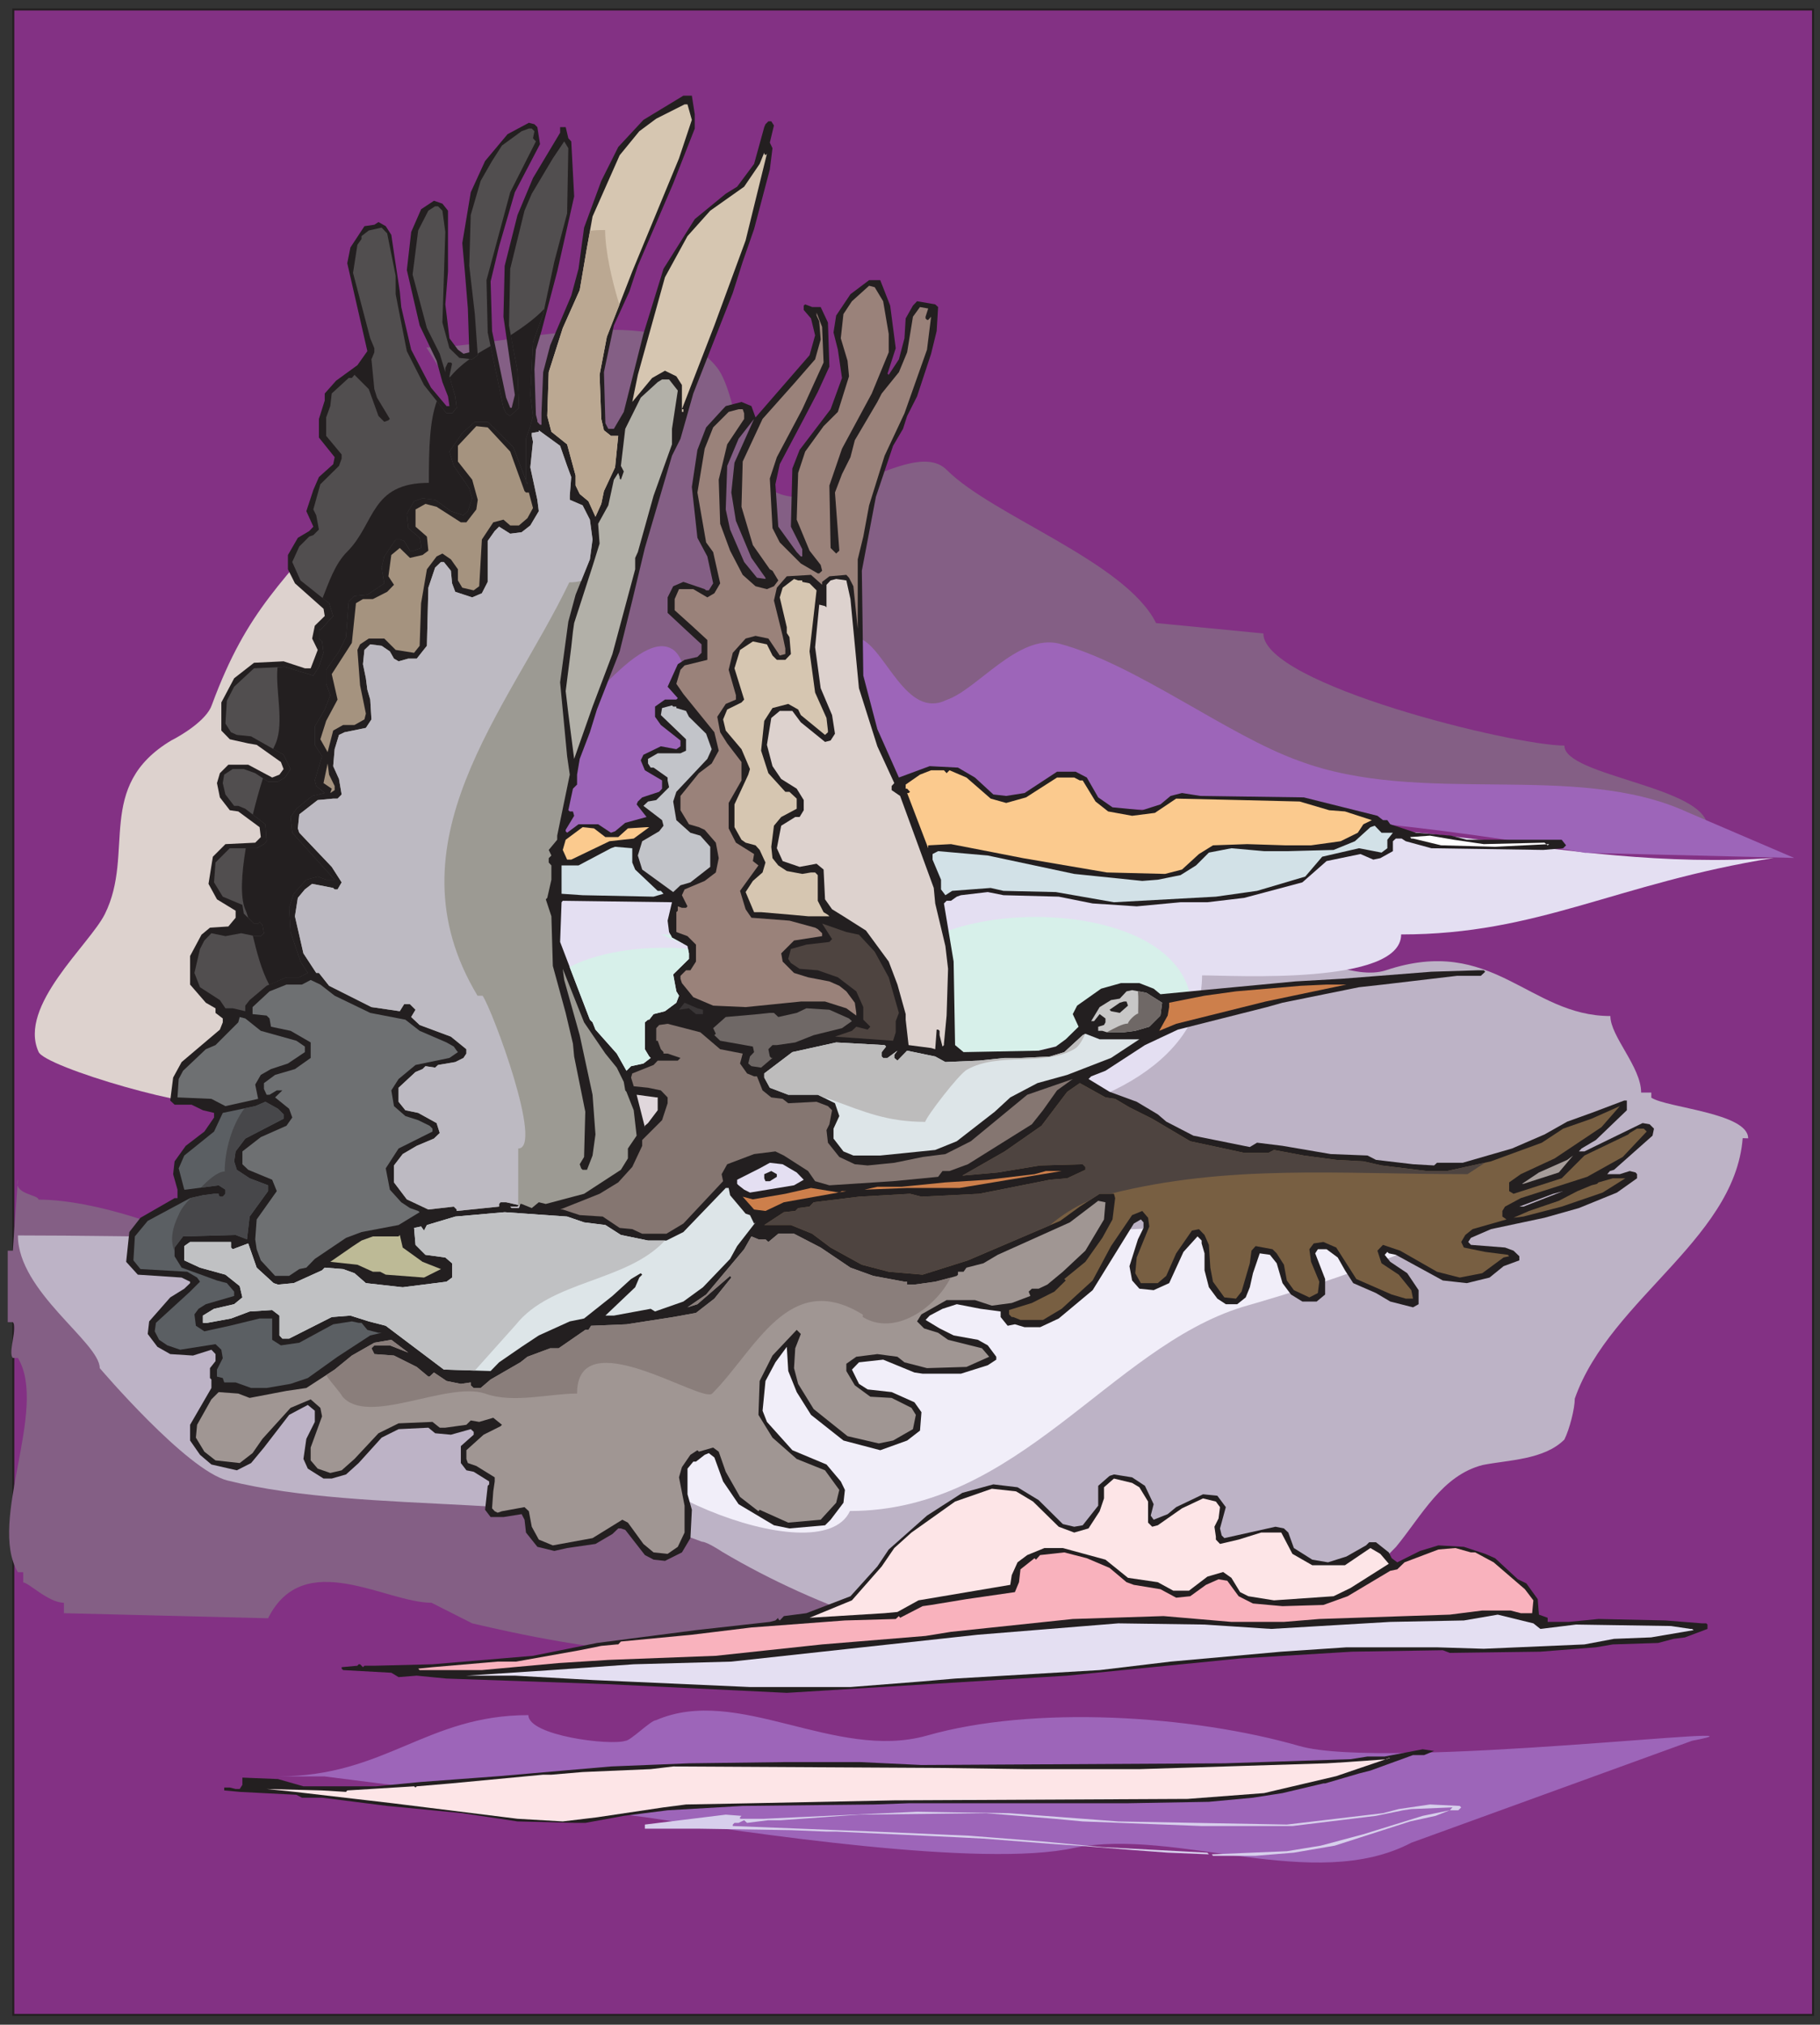 <?xml version="1.0" encoding="UTF-8" standalone="no"?>
<!-- Created with Inkscape (http://www.inkscape.org/) -->

<svg
   xmlns:dc="http://purl.org/dc/elements/1.1/"
   xmlns:cc="http://creativecommons.org/ns#"
   xmlns:rdf="http://www.w3.org/1999/02/22-rdf-syntax-ns#"
   xmlns:svg="http://www.w3.org/2000/svg"
   xmlns="http://www.w3.org/2000/svg"
   xmlns:sodipodi="http://sodipodi.sourceforge.net/DTD/sodipodi-0.dtd"
   xmlns:inkscape="http://www.inkscape.org/namespaces/inkscape"
   id="svg24081"
   version="1.1"
   inkscape:version="0.48.1 "
   width="245"
   height="272.5"
   xml:space="preserve"
   sodipodi:docname="Flying_20.pdf"><rect width="100%" height="100%" fill="#333333" stroke="none"/><defs
     id="defs24085" /><sodipodi:namedview
     pagecolor="#ffffff"
     bordercolor="#666666"
     borderopacity="1"
     objecttolerance="10"
     gridtolerance="10"
     guidetolerance="10"
     inkscape:pageopacity="0"
     inkscape:pageshadow="2"
     inkscape:window-width="640"
     inkscape:window-height="480"
     id="namedview24083"
     showgrid="false"
     inkscape:zoom="1.0678899"
     inkscape:cx="122.5"
     inkscape:cy="136.25"
     inkscape:window-x="0"
     inkscape:window-y="0"
     inkscape:window-maximized="0"
     inkscape:current-layer="g24089" /><g
     id="g24089"
     inkscape:groupmode="layer"
     inkscape:label="Flying_20"
     transform="matrix(1.25,0,0,-1.25,0,272.5)"><g
       id="g24091"
       transform="scale(0.24,0.24)"><path
         d="m 5.965,4.402 807.59,0 0,899.691 -807.59,0 0,-899.691 z"
         style="fill:#833184;fill-opacity:1;fill-rule:nonzero;stroke:none"
         id="path24093" /><path
         d="m 5.965,4.402 807.59,0 0,899.691 -807.59,0 0,-899.691 z"
         style="fill:none;stroke:#231f20;stroke-opacity:1;stroke-width:0.9;stroke-linecap:butt;stroke-linejoin:miter;stroke-miterlimit:4;stroke-dasharray:none"
         id="path24095" /><path
         d="m 191.348,752.445 c 36.617,0 105.293,22.922 130.504,-9.125 6.957,-9.234 9.238,-32.156 13.8,-41.281 18.254,-43.453 70.957,13.797 89.215,-4.562 20.645,-20.641 80.192,-41.172 93.883,-68.657 l 48.141,-4.672 c 0,-22.812 112.25,-50.296 135.066,-50.296 0,-13.797 64.223,-18.356 64.223,-36.715 L 340.215,550.93 c -71.067,11.41 -137.457,114.5 -137.457,185.437 -2.285,0 -6.848,9.235 -11.41,16.078"
         style="fill:#845f85;fill-opacity:1;fill-rule:nonzero;stroke:none"
         id="path24097" /><path
         d="M 8.031,379.293 5.75,347.246 l -2.285,0 0,-32.047 2.285,0 c 2.281,-2.281 -2.285,-13.797 0,-16.078 l 2.281,0 c 13.801,-22.812 -13.691,-73.219 0,-96.137 l 2.391,0 0,-4.562 c 2.281,0 11.41,-9.125 18.254,-9.125 l 0,-4.672 91.605,-2.281 c 16.082,32.047 52.703,6.953 73.348,6.953 l 18.254,-9.234 c 39.012,-9.125 153.543,-34.329 176.472,20.64 l 0,15.969 c -50.421,91.683 -208.527,64.199 -277.203,121.449 -20.644,15.969 -66.394,32.047 -93.886,32.047 0,2.281 -11.516,2.281 -9.234,9.125"
         style="fill:#845f85;fill-opacity:1;fill-rule:nonzero;stroke:none"
         id="path24099" /><path
         d="m 145.492,111.406 -20.648,0 c 48.14,0 66.504,27.485 112.25,27.485 0,-9.235 36.73,-13.797 43.574,-11.516 2.281,0 11.41,9.234 13.691,9.234 36.731,15.969 80.196,-18.359 121.379,-6.953 48.028,13.797 119.094,9.235 167.125,-4.562 39.012,-11.406 224.5,11.515 176.36,2.281 L 633.281,81.641 C 589.707,58.719 527.879,88.484 482.133,79.359 440.84,70.125 335.652,86.203 289.797,93.047 L 145.492,111.406"
         style="fill:#9d65b9;fill-opacity:1;fill-rule:nonzero;stroke:none"
         id="path24101" /><path
         d="m 784.434,397.652 -75.52,2.282 c 22.82,6.843 50.309,2.281 73.238,2.281 0,-48.125 -59.547,-75.61 -75.519,-121.344 0,-4.562 -2.391,-13.797 -4.676,-18.359 -9.125,-9.125 -25.207,-9.125 -36.617,-11.407 -18.367,-4.667 -27.492,-22.917 -38.902,-36.714 -77.915,-82.344 -217.547,-52.578 -302.305,-2.282 0,0 -6.844,4.563 -9.125,4.563 -59.551,22.918 -148.871,11.516 -212.985,27.484 -18.363,4.668 -57.265,50.403 -57.265,50.403 0,11.515 -36.727,34.328 -36.727,59.531 107.684,0 274.918,-9.125 373.367,27.484 11.52,4.563 86.934,0 86.934,9.125 4.563,0 6.953,4.672 9.234,4.672 -29.773,59.422 43.469,125.797 98.45,91.469 9.129,-6.844 32.058,-18.36 45.859,-13.797 48.027,16.078 64.109,-20.531 100.73,-20.531 0,-9.125 13.801,-22.813 13.801,-34.328 l 4.563,0 0,-2.282 c 6.847,-4.562 43.465,-6.843 43.465,-18.25"
         style="fill:#bdb3c6;fill-opacity:1;fill-rule:nonzero;stroke:none"
         id="path24103" /><path
         d="M 688.266,374.73 C 642.41,349.527 605.789,335.84 557.652,322.043 498.105,303.684 456.922,230.465 381.398,230.465 c -13.691,-29.762 -119.093,15.973 -109.859,43.453 34.34,96.25 215.156,75.609 288.395,87.016 l 128.332,13.796"
         style="fill:#f1eef9;fill-opacity:1;fill-rule:nonzero;stroke:none"
         id="path24105" /><path
         d="M 157.008,683.789 C 127.234,647.07 111.152,635.664 95.07,592.102 92.789,585.258 81.379,578.414 76.816,576.133 42.477,555.496 60.734,525.73 47.039,498.246 40.195,484.559 8.031,457.074 17.266,436.543 c 2.285,-6.844 73.242,-27.484 82.477,-22.922 82.367,41.172 114.531,201.402 68.676,267.777 -2.281,2.391 -9.129,2.391 -11.41,2.391"
         style="fill:#ddd2ce;fill-opacity:1;fill-rule:nonzero;stroke:none"
         id="path24107" /><path
         d="m 795.953,523.449 c -71.066,-11.406 -105.406,-34.328 -167.234,-34.328 0,-22.922 -75.629,-18.359 -89.321,-18.359 0,-80.063 -203.746,-96.032 -203.746,-4.563 -20.644,0 -34.336,-27.375 -34.336,-45.734 -34.449,-13.688 -98.558,6.953 -112.25,48.015 -4.566,16.079 9.125,43.563 22.817,50.407 82.476,48.121 215.265,-2.282 306.867,13.687 100.84,18.356 178.645,-15.969 277.203,-9.125"
         style="fill:#e4dff2;fill-opacity:1;fill-rule:nonzero;stroke:none"
         id="path24109" /><path
         d="m 404.328,477.605 c 25.102,29.766 130.504,27.485 130.504,-22.812 -39.008,0 -123.66,-59.422 -130.504,22.812"
         style="fill:#d7f0ea;fill-opacity:1;fill-rule:nonzero;stroke:none"
         id="path24111" /><path
         d="m 248.613,580.695 -9.238,-11.406 c 13.801,6.844 45.859,57.25 61.941,48.016 4.563,-2.282 6.844,-11.407 6.844,-15.969 9.129,-29.766 64.113,25.203 77.805,20.531 11.515,-4.562 20.644,-36.609 38.902,-27.484 13.692,4.672 32.055,29.765 50.418,25.203 34.34,-9.125 75.524,-41.172 107.578,-52.578 54.985,-20.637 123.77,0 174.078,-22.918 l 48.141,-20.641 -93.887,2.281 c -126.05,22.918 -311.429,34.325 -425.961,-15.968 -45.859,-20.641 -77.914,50.293 -36.621,70.933"
         style="fill:#9d65b9;fill-opacity:1;fill-rule:nonzero;stroke:none"
         id="path24113" /><path
         d="m 311.746,857.059 0,-6.411 -9.672,-24.66 -15.863,-36.933 -3.805,-11.516 -6.953,-15.207 -3.805,-17.816 -0.652,-3.153 0.652,-22.922 1.305,-2.496 2.5,0 4.453,7.602 8.805,34.98 9.019,29.223 14.016,22.27 13.91,11.406 5.106,3.152 7.609,10.211 4.563,16.512 0.543,1.301 1.304,1.304 1.305,0 1.195,-1.847 -1.847,-7.711 1.195,-2.5 -1.195,-9.559 -7.063,-26.723 -5.109,-14.664 -4.453,-14.015 -17.715,-45.082 -5.758,-20.317 -3.805,-7.601 -12.168,-41.391 -5.652,-23.574 -5.652,-22.813 -10.211,-26.07 -3.153,-10.211 -4.566,-11.949 -1.191,-7.063 0,-4.453 -1.848,-1.847 -2.067,-9.668 0.653,-0.543 1.414,0 0.543,-1.953 -3.805,-6.301 0,-0.653 0.652,-0.652 5.106,3.801 8.805,0 5.757,-3.801 1.848,0.652 4.563,3.801 9.562,2.61 -4.453,5.648 0.543,1.301 1.957,1.847 7.605,2.5 1.305,1.411 0,3.695 -7.715,4.562 -1.847,4.454 1.195,2.5 7.824,3.8 6.953,-1.304 1.848,1.304 0,2.606 -8.801,6.953 -2.609,3.695 0,4.563 4.453,3.148 5.109,0 0.653,0.653 -4.567,5.105 4.567,10.105 3.043,1.954 5.757,1.304 1.848,1.848 0,3.801 -6.953,6.41 -8.262,7.711 0,6.953 2.5,4.996 4.567,1.957 9.562,-3.258 0.649,-0.547 1.195,0 1.957,3.153 -2.606,12.058 -4.457,8.364 -2.5,22.812 2.5,16.621 3.911,10.106 6.957,7.601 1.847,1.957 7.063,1.848 4.453,-1.848 1.848,-5.105 24.234,27.918 2.5,8.906 -1.848,7.605 -3.261,3.801 0,1.957 0.652,0.543 3.152,-1.195 3.801,0 3.262,-6.953 0.652,-19.77 -5.215,-11.406 -6.304,-12.059 -10.758,-20.316 -1.953,-9.016 1.3,-19.011 8.258,-11.403 1.848,-1.957 0.652,0 0,3.258 -5.105,10.102 0.652,26.074 3.258,8.363 13.91,18.25 5.106,14.016 -1.848,12.707 -1.953,7.715 1.195,7.605 6.41,9.559 8.367,6.301 5,0 4.454,-11.407 2.5,-19.121 -3.696,-11.406 0.543,-0.543 4.567,6.953 2.496,9.453 0.543,8.906 3.261,5.758 1.848,1.957 8.148,-1.414 1.305,-1.195 -0.652,-10.754 -2.5,-10.211 -6.301,-19.121 -4.457,-8.797 -1.844,-5.758 -4.457,-7.605 -7.715,-22.922 -6.304,-33.133 0.652,-47.039 6.305,-24.008 9.672,-21.722 13.8,5.105 12.711,-0.652 7.606,-4.453 8.261,-7.606 5.758,-0.652 8.258,1.305 14.563,9.558 8.367,0 4.996,-2.605 5.109,-8.911 6.41,-4.453 13.368,-1.304 8.148,2.609 4.563,3.801 5.109,1.305 8.258,-1.305 46.398,-0.653 33.035,-8.253 2.5,-1.957 1.953,0 1.305,-1.848 11.52,-3.801 15.757,-1.305 7.063,-1.847 42.594,0 1.957,-2.496 -1.305,-1.305 -8.91,-0.762 -50.203,0.762 -11.516,3.148 -1.847,1.196 -2.61,0 -1.305,-1.196 0,-4.453 -5.648,-3.148 -3.152,-0.652 -5.758,2.5 -15.215,-3.153 -10.867,-9.558 -26.078,-6.954 -16.516,-1.957 -12.062,0 -19.668,-1.843 -19.778,1.3 -15.215,3.043 -24.773,0.653 -7.063,1.414 -12.062,-1.414 -1.848,-0.653 -2.605,-1.847 -1.957,0 -1.195,-1.196 4.343,-26.07 0.653,-37.476 3.804,-3.153 33.688,0.653 7.715,1.847 4.453,3.258 5.761,5.648 -2.609,5.649 1.957,3.805 10.758,7.601 8.91,2.5 8.258,0 6.41,-2.5 3.043,-2.496 19.125,1.844 41.402,3.914 20.969,1.195 40.098,3.149 20.972,0.652 2.5,0 0.653,-0.652 -1.957,-1.848 -10.758,0 -33.141,-3.91 -10.757,-1.195 -34.34,-6.954 -6.953,-1.953 -39.989,-10.105 -14.777,-6.949 -17.715,-11.516 -6.41,-2.5 -1.195,-1.195 9.453,-5.758 12.172,-4.453 9.453,-5.649 3.804,-3.258 12.168,-6.3 25.321,-5.106 3.258,1.953 11.41,-1.41 21.625,-3.695 16.515,-0.652 3.805,-1.954 16.625,-1.957 9.453,-0.543 1.305,1.196 11.519,0 22.168,6.41 14.559,6.301 10.215,5.757 10.867,3.911 14.668,5.539 1.195,0 0,-4.344 -13.906,-13.363 -6.414,-3.801 -1.195,-1.305 2.5,0 26.082,12.711 3.148,-0.543 1.957,-1.957 -0.652,-3.148 -17.278,-15.317 -1.847,-0.547 -1.196,-1.41 5.653,0 4.453,1.41 2.609,-0.648 0.653,-0.762 0,-1.847 -9.02,-6.411 -17.062,-6.949 -15.43,-4.347 -24.012,-5.106 -9.019,-3.91 -1.196,-1.848 1.196,-1.301 15.32,-1.195 3.805,-1.414 2.605,-2.5 0,-1.844 -7.062,-2.609 -6.301,-5.105 -10.215,-2.497 -10.758,1.192 -21.082,11.515 -3.152,0.653 -0.653,0.652 -1.195,-1.305 2.5,-3.148 7.61,-5.105 5.105,-7.606 0,-6.301 -2.5,-1.41 -10.215,2.606 -6.41,3.8 -10.215,4.457 -3.695,5.754 -3.258,5.758 -5,3.695 -3.91,0 -1.195,-1.847 4.453,-11.516 0,-6.953 -3.801,-3.148 -6.414,0 -5.106,3.148 -3.804,5.109 -2.606,8.907 -3.043,3.8 -4.566,0.653 -3.043,-8.906 -1.41,-6.301 -1.848,-4.563 -3.805,-3.043 -5.105,0 -3.805,2.5 -3.801,5.106 -1.957,7.601 0,7.606 -1.304,4.453 0,1.305 -1.848,1.847 -6.301,-6.953 -6.414,-14.012 -6.953,-3.152 -6.41,0.652 -3.262,3.692 -1.195,6.41 3.805,12.059 2.5,5.105 0,2.5 -1.196,1.305 -3.152,-1.848 -10.215,-16.512 -8.258,-13.363 -15.215,-12.711 -8.363,-3.91 -6.957,0 -4.348,1.305 -3.257,-0.653 -3.153,3.91 0,2.5 -9.019,1.196 -10.649,2.062 -6.41,-2.062 -5.758,-3.043 -1.847,-1.957 6.3,-3.801 6.301,-3.148 10.867,-1.957 4.457,-2.5 3.801,-5.106 0,-1.301 -3.801,-2.5 -12.062,-3.8 -17.168,0 -3.695,0.542 -14.02,5.758 -10.863,-1.195 -3.152,-3.262 3.152,-6.406 3.91,-2.5 10.758,-1.195 10.215,-4.563 3.152,-4.453 -0.652,-8.258 -5.762,-4.453 -12.059,-4.344 -16.519,4.344 -14.559,11.516 -6.414,10.211 -3.801,9.453 -0.652,10.863 -5.105,-6.953 -4.457,-8.367 -1.305,-13.36 1.957,-5 11.41,-12.707 15.32,-6.41 6.411,-7.605 1.847,-3.801 -0.652,-5.758 -5.758,-7.605 -2.5,-2.496 -15.973,-1.414 -6.953,1.414 -15.867,9.449 -6.953,10.211 -3.914,10.758 -2.5,1.953 -1.844,-0.762 -3.914,-3.039 -1.195,0 -2.61,-3.152 0,-11.516 1.957,-6.949 -0.652,-12.711 -3.801,-6.41 -7.609,-3.801 -5.106,0.543 -3.91,2.062 -8.804,11.297 -1.954,0.653 -1.195,0 -2.609,-2.497 -7.606,-4.457 -12.715,-1.843 -5.757,-1.305 -7.61,1.848 -5.105,6.406 -0.653,5.758 -1.304,2.5 -8.149,-1.305 -5.761,0 -2.496,3.262 1.195,10.754 0.652,0.652 0,1.301 -6.957,4.347 -3.258,0.653 -2.5,3.258 0,7.605 5.758,5.106 0,1.3 -1.305,1.196 -8.91,-2.496 -7.062,0.652 -3.043,2.496 -13.363,-0.652 -7.61,-3.801 -10.32,-11.406 -5.652,-5.106 -6.411,-1.848 -3.695,0 -7.062,4.454 -1.957,4.347 1.304,9.016 3.805,7.601 0,5 -3.152,2.606 -8.368,-4.453 -11.3,-14.664 -5.762,-6.953 -6.41,-3.258 -11.41,2.605 -5.106,4.344 -4.457,6.41 0,7.063 9.562,16.511 0,3.801 -0.648,0.652 0,4.454 2.496,3.152 0,3.148 -1.848,1.957 -8.258,-2.609 -10.215,0.652 -5.758,3.262 -4.348,5.758 0.652,5.648 9.453,10.754 6.305,3.91 2.606,2.5 0,0.649 -3.801,1.848 -19.668,1.304 -5.219,5.758 1.414,13.359 5,6.411 15.32,8.8 1.305,0 0,3.801 -1.957,6.953 0.652,5.758 5,6.953 8.367,6.406 4.344,6.305 0,2.063 -4.996,1.195 -5.109,2.496 -7.606,0 -1.957,1.848 1.305,10.32 3.805,6.953 17.168,14.555 1.305,3.262 0,1.738 -3.262,2.496 0,2.066 -4.344,2.496 -7.066,8.149 0,12.82 5.109,9.559 3.805,3.148 8.258,0.543 3.258,3.914 0,3.149 -8.367,5.105 -3.801,6.953 1.953,12.168 5.652,5.649 13.364,0.652 2.5,2.496 -0.543,4.457 -9.563,7.059 -3.801,0.543 -4.457,5.757 -1.305,6.411 1.305,4.453 3.805,3.801 8.91,0 10.758,-5.754 3.258,1.3 1.847,2.5 -1.195,3.149 -10.867,7.715 -3.801,0.652 -8.258,1.844 -3.804,3.914 0,12.601 5.757,10.864 8.911,6.949 13.257,0.652 9.563,-3.148 2.609,0 3.153,8.254 -2.5,5.105 1.195,5.758 4.453,4.348 -0.543,3.257 -12.82,11.407 -3.153,6.301 0,6.41 4.454,7.711 5.109,3.043 1.848,1.953 -3.153,6.953 3.153,9.562 2.5,5.758 6.41,5.754 0.652,3.152 -7.062,8.801 0,8.363 2.605,8.254 0,3.153 5.109,5.758 9.563,6.953 4.453,6.3 -9.019,39.434 1.414,7.059 6.3,9.562 4.457,0.649 1.848,1.195 3.258,-1.844 2.5,-3.914 1.195,-8.144 2.61,-17.274 0.652,-6.953 4.453,-19.121 8.91,-17.055 6.957,-8.254 1.301,0 -0.648,4.344 -2.5,6.41 -2.61,9.559 -7.605,15.863 -5.758,24.875 1.953,17.055 4.457,10.211 5.758,3.804 3.805,-1.304 2.5,-3.153 0,-27.265 -1.196,-14.774 1.844,-15.207 3.805,-5.109 2.5,-1.844 2.605,0.652 -0.648,19.661 -1.305,15.968 -1.195,13.364 3.8,22.812 6.415,14.012 10.105,12.058 9.563,5.106 2.5,-0.652 1.3,-1.301 1.196,-7.606 -11.301,-21.617 -7.063,-24.226 -3.804,-15.75 0.652,-22.27 6.305,-29.875 1.847,-4.562 0.653,0 1.41,5.757 -5.106,35.09 0.543,22.813 5.758,22.812 6.957,16.621 12.168,20.313 0,2.5 2.5,0 1.195,-5 1.305,-1.41 1.305,-24.661 -3.153,-14.011 -4.457,-19.664 -7.062,-26.723 -2.496,-8.367 -0.652,-8.797 0.652,-20.422 0.648,-2.5 0,-0.652 1.196,-1.305 0.652,0 0,5.109 0.762,18.465 3.152,12.059 9.453,22.269 3.258,12.059 2.5,18.469 7.715,20.965 7.609,15.207 11.301,12.168 17.93,10.863 3.8,0 1.305,-8.363 0,0"
         style="fill:#231f20;fill-opacity:1;fill-rule:nonzero;stroke:none"
         id="path24115" /><path
         d="m 310.441,854.559 -5.757,-17.274 -20.973,-50.73 -11.41,-29.332 -3.258,-17.055 0.758,-19.77 1.195,-5.105 3.152,-2.5 3.262,0 -1.414,-14.121 -5,-10.645 -1.195,-5.757 -2.606,-5.758 -3.152,6.953 -3.914,3.258 -1.844,3.8 0,4.454 -3.805,14.015 -7.062,5.649 -1.848,7.062 0.653,19.66 6.3,19.774 7.606,17.054 3.262,19.118 2.5,13.906 12.168,27.484 8.804,10.754 7.606,5.649 12.715,6.41 1.3,0 1.957,-6.953 0,0"
         style="fill:#d6c6b1;fill-opacity:1;fill-rule:nonzero;stroke:none"
         id="path24117" /><path
         d="m 239.813,849.453 -0.653,-3.152 1.305,-1.41 -11.52,-22.813 -10.648,-39.433 0.543,-23.465 7.062,-33.785 1.196,-2.497 1.847,-1.195 3.91,3.692 -0.652,16.621 -3.801,20.316 0.543,25.418 6.41,26.07 3.262,7.606 9.453,15.859 5.106,7.606 1.847,-3.043 -0.543,-29.223 -5.757,-21.723 -5,-23.464 -4.563,-12.711 -1.195,-23.575 1.195,-9.449 -1.195,-4.562 -1.957,-5.653 0,-19.117 0.652,-0.652 0,-0.653 -6.305,16.622 -11.515,11.406 -5.762,0 -5.648,-4.996 -5.762,-8.364 1.957,-6.41 6.953,-10.105 1.305,-4.453 -1.953,-5.758 -1.957,-1.844 -5.653,1.844 -7.062,5.105 -5.649,0.653 -3.804,-1.301 -3.258,-5.652 0.648,-6.407 5.11,-4.347 0.652,-3.258 0,-1.305 -3.152,-1.195 -1.848,0 -2.609,4.347 -1.953,0.653 -1.848,0 -5.109,-7.606 -1.196,-4.996 1.196,-7.062 -7.606,-5.106 -5.758,-0.543 -2.609,-2.605 -1.195,-15.863 -3.153,-6.411 -5.758,-8.254 0,-6.3 1.848,-5.106 -2.5,-6.41 -4.453,-7.605 0,-8.254 3.258,-5.106 -3.258,-10.863 0.652,-2.5 3.801,-3.148 -5.648,-1.305 -7.063,-5.758 -2.609,-3.691 0.761,-7.063 19.016,-21.074 -3.805,0 -3.8,1.41 -5.11,-1.41 -5.652,-6.301 -2.063,-6.301 0.653,-10.863 4.453,-13.254 3.262,-5.105 -3.805,-1.957 -5.758,0 -8.91,-3.801 -7.606,-6.41 -1.957,-2.496 0,-2.5 -5.652,1.304 -3.258,0 -2.5,3.692 -8.91,5.758 -2.5,6.41 2.5,10.754 1.957,3.8 3.148,3.262 6.304,-1.305 7.063,1.305 6.301,-1.305 2.5,0 1.414,1.305 -0.653,3.691 -1.304,1.415 -0.653,-0.762 -1.847,0 -4.563,4.453 -0.652,3.91 -8.801,3.695 -3.914,6.411 0.652,8.906 6.414,6.41 12.059,0 3.262,1.848 1.195,1.3 -0.543,7.606 -9.02,6.953 -3.152,1.305 -1.848,0 -3.91,5.105 -1.195,5.106 0.652,3.8 3.801,2.5 5,0 5.106,-1.847 5.761,-3.801 4.453,0 3.153,1.848 2.5,3.8 -3.153,6.411 -14.562,8.253 -6.41,0.653 -2.606,1.195 -2.5,3.91 0.653,10.211 3.257,6.301 8.911,8.258 13.91,0.652 12.715,-3.914 2.5,3.914 2.062,6.301 -0.652,5.105 -1.41,1.301 0,4.348 0.648,-0.543 5.762,6.301 -1.848,5.757 -12.824,10.211 -3.692,8.254 3.149,6.953 4.457,4.454 1.848,0.652 2.5,2.5 -1.196,6.41 -1.304,2.606 3.148,11.296 8.367,8.258 1.196,3.258 0,1.848 -6.954,8.363 0,8.258 1.848,5.105 0.652,5.649 7.606,6.953 1.414,0 1.195,1.41 6.41,-6.41 4.348,-12.055 2.606,-2.609 1.847,0.652 0.653,0.652 -5.758,9.559 -1.196,3.801 -1.304,13.363 1.304,3.152 0,1.844 -1.847,4.457 -7.715,29.328 1.957,12.602 1.844,2.609 0,1.301 3.261,2.5 5.758,1.305 2.5,-2.61 3.805,-19.011 0,-8.254 5,-25.528 7.715,-15.211 10.105,-12.707 2.496,0 2.067,2.497 -0.653,5.105 -2.609,9.016 1.195,5.652 -0.543,0.543 -1.3,0 -1.196,-2.5 0,-1.848 -2.5,8.258 -5.761,11.516 -6.411,24.008 2.5,19.769 4.563,8.906 3.043,1.957 1.305,0 1.957,-1.957 1.304,-9.558 -1.304,-40.629 3.148,-11.516 4.457,-4.344 5.758,-0.652 2.5,1.848 -1.305,18.469 -2.5,21.617 0.652,22.812 4.458,15.317 5.105,8.906 4.457,6.953 8.801,6.41 3.262,1.195 1.304,0 1.196,-1.195 0,0"
         style="fill:#514e4f;fill-opacity:1;fill-rule:nonzero;stroke:none"
         id="path24119" /><path
         d="m 343.477,838.699 0.652,0.653 -9.563,-38.891 -14.019,-38.129 -14.559,-37.59 0.653,0 0,-1.195 -0.653,0 0,12.058 -2.5,3.911 -5.109,2.5 -5.758,-3.258 -8.91,-10.754 2.5,12.164 12.168,43.781 10.105,18.465 10.215,11.406 15.215,10.758 6.953,10.211 2.067,5.106 0,-0.543 0.543,-0.653 0,0"
         style="fill:#d6c6b1;fill-opacity:1;fill-rule:nonzero;stroke:none"
         id="path24121" /><path
         d="m 396.285,773.195 2.5,-14.668 0,-8.254 -7.605,-18.468 -13.367,-24.77 -5.649,-16.512 0.543,-28.027 2.5,-2.496 1.41,1.301 -1.953,26.074 3.149,8.254 3.804,7.605 1.957,7.606 10.106,17.164 1.957,3.801 7.715,9.558 3.691,8.91 2.609,15.969 3.153,4.344 3.695,-0.652 -1.195,-3.692 0,-0.762 0.648,-0.652 0.547,0 1.301,1.414 -1.848,-14.777 -10.105,-28.567 -8.91,-19.011 -6.954,-22.27 -2.609,-14.015 -2.496,-10.211 0,-31.176 -1.957,19.117 -1.957,3.805 -1.195,1.301 -7.606,-0.649 -3.262,-2.5 0,-1.305 -4.996,4.454 -10.867,-0.649 -4.457,-5.109 -1.301,-5.758 3.91,-15.859 1.196,-5.649 0,-2.496 -2.5,-0.652 -5.106,7.601 -5.761,1.196 -4.454,-1.196 -5.757,-6.406 -1.848,-7.606 3.258,-11.406 0,-1.957 -4.563,-1.953 -3.804,-5.758 1.304,-6.953 3.153,-4.996 6.41,-8.367 0,-8.254 -5.758,-10.102 0,-11.41 3.258,-6.406 8.152,-5.105 -0.547,-3.153 2.5,-1.953 -3.152,-4.348 -5.106,-7.058 2.5,-8.258 2.606,-3.801 17.062,-1.304 11.52,-3.153 1.195,-0.648 1.953,-1.848 0,-1.305 -12.605,-1.957 -5.758,-5.754 0.652,-3.695 5.106,-5.105 6.305,-1.957 9.562,-1.844 4.453,-1.957 3.153,-2.5 3.804,-5.106 0.653,-4.562 0,-1.195 -4.457,3.261 -9.563,3.039 -10.867,0 -24.774,-2.496 -14.562,0.653 -8.91,3.8 -5.106,6.301 -0.652,1.957 0,1.301 2.5,2.5 1.953,0 2.5,3.91 0,7.606 -3.805,3.8 -4.996,1.848 0,8.906 0.653,0.653 0,1.957 1.847,-0.653 1.848,0 0.648,0.653 -2.496,4.996 1.196,2.605 9.019,3.805 4.996,3.801 1.305,6.41 -1.305,6.953 -4.996,5.758 -2.609,1.195 -4.457,1.301 -3.801,6.301 0,6.41 8.258,10.211 5.758,4.347 3.152,5.754 -1.957,8.258 -13.906,17.164 -3.153,4.563 1.848,6.3 1.848,1.954 10.214,2.5 0,8.906 -6.957,6.41 -7.714,6.953 0,4.996 1.957,4.457 6.41,0 6.304,-3.695 3.149,1.848 2.609,4.453 -3.152,14.015 -3.152,4.344 -3.911,22.379 3.262,19.66 3.801,9.563 6.957,6.949 4.453,1.195 1.848,0 0.652,-1.844 0,-2.5 -7.605,-11.406 -3.805,-15.859 0.652,-19.774 4.453,-12.058 5.653,-10.863 5.758,-5.106 5.109,-1.301 3.152,1.301 1.953,2.609 -2.605,4.344 -1.195,0.653 -7.61,10.863 -5.105,17.164 0.543,20.312 8.91,19.121 14.125,15.86 9.457,10.863 2.496,8.906 -0.652,8.149 -1.196,2.609 0,1.301 2.5,-6.406 0.653,-15.969 -9.563,-20.969 -11.41,-21.508 -3.148,-9.558 1.195,-22.27 3.258,-6.41 9.453,-9.453 7.609,-4.453 0.649,0 1.304,1.195 -0.652,2.61 -4.996,6.406 -5.762,13.906 0.653,20.965 3.152,9.562 8.258,11.407 6.41,6.406 5,15.969 -0.652,6.953 -3.043,10.105 1.195,10.864 3.805,5.757 7.714,6.95 2.5,-0.653 3.801,-6.297 0,0"
         style="fill:#9a827a;fill-opacity:1;fill-rule:nonzero;stroke:none"
         id="path24123" /><path
         d="m 304.141,733.109 -2.61,-17.164 0,-6.953 -8.258,-23.031 -7.062,-25.309 -1.195,-2.609 0,-5.105 -10.215,-38.02 -8.91,-23.574 -8.258,-23.465 -2.61,20.312 -1.195,10.106 2.5,19.66 0.762,7.063 0.543,3.8 8.258,25.528 3.152,10.105 -0.652,8.906 4.562,8.258 2.5,11.516 1.957,3.039 0.649,-1.844 0,-0.652 0.546,-0.543 1.301,3.691 -1.301,2.5 1.954,16.621 6.957,14.012 7.605,6.953 1.957,1.195 3.149,0 3.914,-4.996 0,0"
         style="fill:#b2b0a8;fill-opacity:1;fill-rule:nonzero;stroke:none"
         id="path24125" /><path
         d="m 328.156,687.375 2.063,-12.711 6.953,-16.621 6.305,-8.906 0,-0.543 -3.805,0.543 -5.758,7.058 -6.305,14.559 -1.953,9.016 0.653,19.554 5.105,12.164 6.957,8.91 -8.805,-19.664 -1.41,-13.359 0,0"
         style="fill:#845f85;fill-opacity:1;fill-rule:nonzero;stroke:none"
         id="path24127" /><path
         d="m 228.945,705.734 6.41,-17.707 0.653,-0.652 1.305,0 1.847,-6.953 -2.5,-4.563 -3.805,-3.261 -3.91,0 -3.043,2.609 -4.562,-1.195 -5.11,-7.711 -1.195,-20.969 -2.5,-1.848 -5.105,1.196 -1.957,3.261 0,4.997 -3.153,4.453 -3.8,2.609 -2.61,-1.305 -4.347,-5.757 -2.606,-15.208 -0.652,-19.121 -2.5,-3.148 -8.258,1.301 -5.109,5.105 -6.954,0 -3.91,-2.605 -1.195,-2.5 1.195,-15.86 2.606,-12.711 -0.653,-2.605 -4.453,-2.5 -5.109,0 -4.453,-2.496 -2.5,-9.668 -3.262,5.754 2.609,8.258 5.11,9.558 -2.61,11.406 9.02,14.016 1.848,17.816 3.148,1.844 4.457,0 6.41,3.262 3.043,3.148 -2.5,3.805 1.305,9.559 3.805,3.148 4.562,-4.453 5.652,1.305 2.606,1.953 -0.652,6.301 -5.106,4.453 0,7.715 4.453,2.5 5,-1.305 10.867,-6.953 2.5,0 4.453,5.758 0.653,4.343 -2.5,9.02 -6.41,8.144 0,7.063 8.257,8.801 5.11,-0.543 10.105,-10.864 0,0"
         style="fill:#a5937f;fill-opacity:1;fill-rule:nonzero;stroke:none"
         id="path24129" /><path
         d="m 254.48,699.324 1.848,-4.996 -0.652,-8.367 0,-1.848 5.758,-2.496 3.261,-6.41 1.196,-8.906 -1.196,-8.91 -6.41,-15.86 -3.262,-12.058 -3.695,-27.266 3.152,-33.133 1.196,-8.258 -5.653,-27.375 0,-1.847 -3.8,-4.563 1.195,-2.496 -1.195,-1.195 0,-1.957 1.195,-1.301 0,-6.41 -1.848,-8.149 -0.652,-0.652 2.5,-7.605 0.652,-22.27 5.758,-21.074 3.262,-13.793 0.543,-5.758 4.996,-24.769 -0.543,-20.317 -1.957,-3.258 0.652,-1.847 0.653,-0.649 1.957,0 2.5,6.407 1.304,9.453 -1.304,17.816 -5.762,26.723 -6.953,24.765 -0.653,5 9.563,-24.007 9.562,-14.016 5.11,-6.301 3.148,-6.406 0.653,-3.805 0.543,-0.652 3.261,-8.254 1.305,-11.406 -3.914,-5.758 0,-4.453 -3.149,-5.106 -16.519,-10.758 -17.168,-4.562 -3.152,0.762 -3.149,-2.606 -4.566,1.844 -0.543,0 -0.653,-1.844 -3.257,0 -0.653,0.653 3.258,0 0.652,0.648 -5.757,1.305 -2.5,0 -0.653,-0.762 0,-1.191 -19.015,-1.957 0,0.652 -1.305,1.305 -11.41,-1.305 -9.668,4.562 -5.762,7.606 0,7.601 3.914,5.106 6.301,3.695 7.715,3.258 2.609,2.5 -1.414,4.453 -8.258,4.563 -5.757,1.195 -3.043,3.801 0,6.3 7.605,7.063 3.152,1.301 1.301,1.304 4.348,-0.652 1.305,1.195 7.714,1.305 3.696,1.848 1.304,1.953 0,1.957 -6.957,5.648 -14.015,5.215 -3.805,3.586 1.957,3.258 -2.5,2.496 -2.609,0 -1.953,-3.148 -12.715,1.847 -19.016,9.559 -4.562,5.758 -1.196,0 -5.761,8.8 -3.801,16.618 1.301,8.257 3.152,3.801 3.262,2.5 9.453,-1.847 0.652,-0.653 1.305,0 1.844,3.153 -4.454,6.953 -14.562,15.316 -0.652,1.953 0.652,6.301 8.262,6.41 6.953,0.653 1.957,0 1.844,1.847 -1.196,6.953 -2.605,5.758 0.652,7.602 1.953,6.41 2.5,1.195 9.563,1.957 2.5,3.801 -0.543,8.906 -1.305,4.453 -0.652,5.11 -1.305,6.3 0.652,6.407 2.61,2.5 5.105,-0.653 3.696,-2.5 1.847,-3.257 2.067,-1.196 4.343,1.196 3.805,0 4.563,5.757 0.652,26.071 3.043,9.019 2.609,2.496 1.305,0 3.148,-3.91 0.543,-5.648 1.414,-3.801 7.606,-2.5 4.347,1.848 2.61,5.105 0,18.359 3.148,4.454 1.957,1.953 5,-3.149 5.106,0.653 3.914,3.039 3.801,6.41 -0.653,5.105 -3.148,14.559 1.195,11.516 -0.543,2.605 0,1.305 3.149,0.543 0,0.652 9.562,-6.953 3.152,-9.016 0,0"
         style="fill:#9c9a93;fill-opacity:1;fill-rule:nonzero;stroke:none"
         id="path24131" /><path
         d="m 359.992,647.941 0,-0.652 3.262,-0.652 3.148,-3.153 -3.148,-27.375 2.5,-18.464 5.105,-11.407 0.653,-5.648 0,-0.762 -1.305,-1.195 -10.867,8.906 -1.195,2.5 -4.454,2.5 -7.062,-1.848 -3.695,-5.757 -1.414,-13.364 3.261,-10.101 7.606,-8.364 1.847,0 3.258,-3.042 0,-4.563 -6.953,-3.691 -3.258,-3.914 -1.195,-9.45 0.543,-5.105 2.605,-3.258 3.805,-2.5 6.953,-1.305 3.914,0.653 1.848,0 1.195,-1.196 0,-11.515 2.606,-5.106 1.957,-1.195 0.652,-0.652 -9.562,0 -7.063,0.652 -14.019,1.195 -3.149,0 -3.805,9.02 3.258,4.996 4.348,3.801 1.305,4.453 -2.61,5.648 -1.847,2.067 -4.454,1.195 -1.847,1.301 -3.153,5.652 0,10.211 6.196,13.359 0.761,2.5 -3.804,8.907 -7.063,8.367 -1.195,4.996 1.848,4.453 6.41,3.152 1.195,1.301 -4.348,14.016 2.5,8.254 5.758,3.804 6.305,-1.304 2.5,-4.996 1.953,-1.957 3.805,0 2.5,2.609 -0.653,7.602 -1.195,1.847 0,2.606 -3.152,13.363 1.304,4.344 5.106,3.914 1.848,-0.653 1.847,0 0,0"
         style="fill:#d6c6b1;fill-opacity:1;fill-rule:nonzero;stroke:none"
         id="path24133" /><path
         d="m 381.617,639.574 3.805,-39.976 8.258,-26.071 7.605,-16.511 -1.195,-1.305 0,-1.848 3.805,-2.605 15.101,-41.281 0.652,-6.954 4.567,-19.117 1.195,-10.211 -0.652,-20.968 -1.195,-12.598 0,-0.652 -0.653,-0.653 -1.305,5.106 0,1.953 -0.652,0.543 -0.652,0 -0.653,-8.797 -1.847,0.543 -10.106,1.305 -1.304,11.406 0,2.496 -3.692,13.254 -3.914,10.32 -10.215,13.906 -10.105,6.407 -5.106,3.152 -3.152,4.453 -0.652,13.363 -3.153,2.606 -7.605,-1.41 -7.606,2.605 -2.609,5.758 1.957,10.102 6.301,3.914 1.957,0 1.848,3.039 0,4.562 -3.153,5.106 -6.953,4.347 -3.91,5.758 -2.5,9.559 1.957,12.058 3.801,3.149 5.652,0 3.801,-5.106 10.867,-8.797 2.5,0.649 1.957,3.043 -1.305,8.363 -5.109,12.059 -2.496,18.359 1.844,19.121 2.609,-0.652 0.652,-0.543 0,10.101 1.848,1.957 2.5,0.653 4.563,-0.653 1.847,-8.367 0,0"
         style="fill:#ddd2ce;fill-opacity:1;fill-rule:nonzero;stroke:none"
         id="path24135" /><path
         d="m 303.488,591.344 0,-0.653 4.348,-1.304 1.301,-2.606 7.715,-7.605 2.5,-6.953 -1.954,-4.344 -13.91,-14.774 -1.414,-4.347 1.414,-8.363 6.301,-5.649 4.457,-1.305 4.453,-4.996 0,-9.015 -8.91,-6.953 -4.453,-1.305 -3.262,-3.039 -13.906,10.101 -1.957,6.301 1.957,6.406 7.605,4.457 1.957,2.497 -0.652,2.5 -8.367,6.41 2.062,1.953 3.696,0.652 5.758,5.758 -0.653,3.043 0,1.305 -6.301,4.453 -1.304,0 -1.196,1.847 0,2.063 4.348,2.5 10.215,0 2.5,1.191 0,5.106 -11.301,10.863 0.543,3.152 4.453,1.196 0.543,-0.543 1.414,0 0,0"
         style="fill:#c2c4c9;fill-opacity:1;fill-rule:nonzero;stroke:none"
         id="path24137" /><path
         d="m 150.164,555.711 0,-1.848 -1.957,-1.3 0.652,1.953 -3.695,2.5 1.848,8.8 0.652,-5 2.5,-5.105 0,0"
         style="fill:#a5937f;fill-opacity:1;fill-rule:nonzero;stroke:none"
         id="path24139" /><path
         d="m 424.758,561.469 1.305,1.304 7.605,-3.257 10.867,-9.453 6.953,-1.954 8.91,2.496 13.911,8.911 7.714,0 2.5,-1.305 1.301,0 5.762,-9.453 5.648,-4.453 10.758,-1.953 10.215,1.3 9.563,6.411 28.687,-0.653 26.731,-0.652 13.257,-3.91 7.063,-0.543 12.062,-3.91 -3.804,-1.848 -2.496,-3.801 -7.715,-3.805 -13.258,-1.843 -11.52,0 -17.168,0.543 -15.324,-0.543 -6.301,-3.91 -7.605,-6.954 -7.606,-1.957 -26.082,0.653 -37.597,6.41 -22.821,4.453 -9.558,1.848 -10.215,-0.543 0,-1.305 -9.457,24.77 0.652,0 0.653,0.542 -1.305,1.411 -0.652,0 0,1.847 6.414,4.453 4.996,1.957 5.762,0 1.195,-1.304 0,0"
         style="fill:#fbca8e;fill-opacity:1;fill-rule:nonzero;stroke:none"
         id="path24141" /><path
         d="m 625.023,534.746 -2.5,-3.152 0,-3.801 -2.605,-1.953 -10.105,1.953 -16.52,-3.801 -7.605,-8.91 -21.625,-6.406 -18.473,-2.61 -45.746,-2.5 -26.078,4.567 -23.473,0.543 -5.758,1.301 -17.277,-1.301 -3.043,-1.957 -1.957,2.605 0,4.348 -3.805,9.016 0,2.5 2.5,1.3 22.277,-1.953 38.793,-8.258 30.536,-3.148 6.953,0.543 10.215,2.062 6.953,4.348 5.761,5.758 10.106,1.953 14.668,-1.305 10.867,0 20.32,0.543 9.563,3.91 6.953,6.305 1.957,0.649 3.043,-3.149 5.105,0 0,0"
         style="fill:#d2e1e7;fill-opacity:1;fill-rule:nonzero;stroke:none"
         id="path24143" /><path
         d="m 271.648,532.789 5.762,0 4.344,3.91 8.367,0.547 1.195,0 -6.953,-5.109 -10.867,-1.196 -17.168,-8.253 -1.848,0 -1.957,4.343 1.305,4.563 7.606,5.652 5.109,-0.547 5.105,-3.91 0,0"
         style="fill:#fbca8e;fill-opacity:1;fill-rule:nonzero;stroke:none"
         id="path24145" /><path
         d="m 665.773,529.641 27.274,0.652 1.414,-1.195 0.652,0.543 -24.234,-1.196 -24.231,0.653 -12.605,3.039 -0.762,0 -0.543,0.652 8.91,0.652 10.758,-1.847 13.367,-1.953 0,0"
         style="fill:#ffffff;fill-opacity:1;fill-rule:nonzero;stroke:none"
         id="path24147" /><path
         d="m 283.711,521.383 1.305,-3.149 10.105,-9.558 1.414,0 1.195,-1.305 -4.457,-1.305 -31.839,0.653 -9.454,0.652 0,12.711 7.606,0 14.562,7.711 1.848,0.652 7.715,-0.652 0,-6.41"
         style="fill:#d2e1e7;fill-opacity:1;fill-rule:nonzero;stroke:none"
         id="path24149" /><path
         d="m 299.574,495.313 0.653,-5.106 1.304,-2.5 6.953,-3.801 0.653,-3.258 0,-2.5 -7.063,-6.953 1.414,-7.605 1.196,-1.953 -1.196,-3.153 -5.109,-3.8 -5.106,-1.305 -1.957,-2.496 -0.543,0 -1.41,-1.195 0,-12.059 1.953,-3.258 0.653,-0.652 -3.258,-2.5 -5.543,-1.196 -2.066,-2.062 -4.344,7.711 -9.563,10.754 -1.304,3.262 -1.196,1.195 -13.367,34.871 0.652,17.812 0.543,0.653 49.008,-0.653 -1.957,-8.253 0,0"
         style="fill:#e4dff2;fill-opacity:1;fill-rule:nonzero;stroke:none"
         id="path24151" /><path
         d="m 385.422,489.012 7.062,-7.606 6.301,-11.515 4.567,-15.969 -1.414,-3.692 0,-5 -1.196,-3.8 -26.078,1.847 7.606,2.606 1.957,1.847 5.105,-1.304 1.195,1.304 -3.152,3.153 0,5.648 -3.148,7.059 -8.262,6.301 -9.016,3.152 -8.152,0.652 -3.91,2.606 -1.196,1.847 1.196,4.454 6.953,1.957 10.324,1.195 1.195,1.301 -4.457,6.953 10.868,-3.801 5.652,-1.195 0,0"
         style="fill:#4e4440;fill-opacity:1;fill-rule:nonzero;stroke:none"
         id="path24153" /><path
         d="m 150.164,461.637 15.973,-7.715 15.758,-3.039 6.41,-5 12.062,-5.211 3.258,-1.848 1.305,-1.847 0.543,-0.653 -3.805,-2.605 -15.211,-3.153 -7.605,-6.3 -3.262,-5.106 1.195,-7.062 5.11,-4.453 5.757,-1.844 5.106,-2.5 1.305,-1.305 0,-1.305 -15.211,-7.601 -5.762,-8.91 1.848,-9.559 5.109,-5.648 3.91,-2.606 3.695,-1.304 0.653,-0.543 -9.453,-5.758 -16.629,-3.153 -6.953,-2.605 -14.016,-9.449 -3.805,-3.914 -3.152,-0.649 -4.563,-3.043 -6.3,0 -6.414,6.953 -1.848,4.996 -0.652,4.454 0.652,8.91 9.019,12.707 -2.062,5.105 -10.758,4.457 -2.609,2.496 0,5.758 8.258,6.41 11.519,5.106 2.609,3.695 -1.414,3.91 -6.3,5.106 3.257,3.148 -2.5,0 -3.257,-1.953 -1.305,0 -1.195,2.606 0,2.609 5,3.691 8.91,2.606 7.062,5 0,6.953 -9.019,5.211 -8.801,1.847 -0.652,3.696 -1.305,1.301 -6.305,0.652 0,3.152 7.61,7.059 7.605,3.043 6.953,0 3.914,2.062 4.344,-2.062 6.414,-4.996 0,0"
         style="fill:#6e7072;fill-opacity:1;fill-rule:nonzero;stroke:none"
         id="path24155" /><path
         d="m 567.867,459.027 -40.097,-9.992 -7.606,-3.152 3.805,6.844 0.648,3.804 0,1.953 15.867,3.153 14.125,1.953 29.121,2.5 11.52,0.543 8.91,0 -36.293,-7.606 0,0"
         style="fill:#cd7f4b;fill-opacity:1;fill-rule:nonzero;stroke:none"
         id="path24157" /><path
         d="m 521.469,458.484 -0.762,-5.757 -5,-4.997 -6.301,-1.847 -5.109,-0.653 -7.606,0 -2.062,0.653 -1.848,0 0,1.847 2.606,0.762 0.652,1.196 0,1.738 -2.605,1.953 -2.5,-3.149 -1.305,0 3.805,6.301 5.105,3.149 3.914,0.652 3.043,3.258 2.496,0.543 6.414,-1.192 7.063,-4.457 0,0"
         style="fill:#c8c7c7;fill-opacity:1;fill-rule:nonzero;stroke:none"
         id="path24159" /><path
         d="m 506.145,457.184 -3.692,-3.262 -3.914,0.762 -0.652,0.652 4.566,3.148 1.844,0.543 1.199,0 0.649,-1.843 0,0"
         style="fill:#231f20;fill-opacity:1;fill-rule:nonzero;stroke:none"
         id="path24161" /><path
         d="m 315.441,455.336 0,-1.957 -3.152,0 -3.152,2.609 -4.453,-0.652 2.5,3.148 5.757,-2.496 2.5,-0.652 0,0"
         style="fill:#393536;fill-opacity:1;fill-rule:nonzero;stroke:none"
         id="path24163" /><path
         d="m 380.965,451.426 1.305,-1.196 -4.457,-3.152 -12.711,-3.148 -8.262,-3.258 -8.258,-1.195 -1.953,0 -1.848,-1.848 0.653,-3.258 0.652,-0.652 0.543,0 -5.109,-4.348 -4.348,0.652 -1.41,1.196 0.761,3.152 1.848,1.953 -0.547,2.5 -14.668,2.606 -2.609,2.5 0.652,0.652 -1.195,2.496 5.652,5 14.668,1.301 5.11,0.543 1.847,0 1.953,-1.844 8.258,1.844 4.348,2.066 10.324,-0.652 8.801,-3.91 0,0"
         style="fill:#6f6866;fill-opacity:1;fill-rule:nonzero;stroke:none"
         id="path24165" /><path
         d="m 117.02,445.883 15.976,-4.453 3.801,-2.606 0,-2.5 -7.606,-5.105 -7.605,-2.5 -4.566,-2.606 -2.5,-4.343 1.304,-6.411 -14.668,-3.261 -6.304,3.261 -15.211,0.653 0.543,8.254 1.957,3.695 10.215,9.668 4.344,1.848 10.215,10.211 0.652,2.39 2.5,-0.652 6.954,-5.543 0,0"
         style="fill:#6e7072;fill-opacity:1;fill-rule:nonzero;stroke:none"
         id="path24167" /><path
         d="m 323.156,437.629 10.106,-1.957 -1.196,-4.453 3.153,-4.453 3.152,-1.305 1.301,0 2.5,-6.301 3.914,-3.148 5.105,-0.653 2.5,-1.957 12.711,0.653 5.11,-1.957 1.847,-1.844 -1.195,-6.301 -1.305,-2.609 0.653,-5.649 5.105,-6.41 6.957,-3.258 5.758,-0.543 11.953,1.196 12.715,2.605 10.215,1.305 11.41,5.758 25.316,20.859 20.43,7.059 -7.062,-5.106 -6.305,-8.906 -4.996,-6.301 -28.688,-17.926 -8.257,-3.043 -3.153,0 -1.957,-2.605 -20.211,-1.953 -28.578,-1.848 -6.41,1.848 -3.152,4.558 -10.868,6.954 -3.8,1.847 -9.563,-1.195 -12.062,-4.563 -2.5,-4.453 0.652,-3.148 -17.82,-19.012 -7.61,-4.562 -10.863,0 -4.457,2.062 -5.652,0.543 -7.606,5.106 -10.324,0.652 -7.606,2.5 -1.195,0 17.715,7.058 8.367,5.11 6.301,6.949 4.457,9.453 0,2.606 8.91,8.91 2.496,7.601 0,2.61 -3.039,3.148 -5.762,1.195 -6.41,0.653 -1.195,3.91 0.543,1.848 9.562,3.8 1.848,1.957 9.02,0 1.195,1.196 -5.762,1.953 -1.844,0 0,0.652 -1.195,1.305 -1.414,3.801 -0.652,0 0,5.648 1.304,1.414 3.801,0.543 14.672,-3.805 8.91,-7.601 0,0"
         style="fill:#857671;fill-opacity:1;fill-rule:nonzero;stroke:none"
         id="path24169" /><path
         d="m 511.254,442.082 -12.715,-8.363 -19.668,-7.606 -13.367,-3.691 -12.168,-6.41 -6.957,-6.41 -17.059,-13.254 -9.672,-3.91 -24.664,-2.5 -12.062,0 -4.457,1.847 -4.453,5.758 0,4.453 2.605,5.649 -1.953,5.757 -7.715,3.805 -13.258,0 -8.257,3.148 -2.5,4.563 0,1.848 12.605,9.558 19.668,4.348 21.731,-1.195 0.652,-0.653 -1.953,-2.5 0,-1.953 0.648,-0.652 1.957,0 4.457,3.258 -1.414,-1.848 0,-1.41 1.414,-1.196 4.344,4.454 12.605,-2.606 4.567,-2.5 15.211,0.652 11.41,1.196 7.605,0 12.715,0.652 6.41,1.953 8.258,7.606 1.196,0.652 6.414,-2.5 17.82,0 0,0"
         style="fill:#dde5e8;fill-opacity:1;fill-rule:nonzero;stroke:none"
         id="path24171" /><path
         d="m 500.387,415.359 6.41,-3.8 10.215,-5.11 17.062,-10.101 24.231,-5.215 10.867,0 2.5,1.305 13.363,-2.5 14.563,-1.954 12.168,-0.652 8.152,-1.848 20.43,-2.5 8.91,0 19.777,4.348 22.817,8.363 9.562,6.301 12.715,4.453 12.715,5.649 -8.258,-9.45 -20.973,-14.011 -15.215,-7.063 -5.214,-3.691 0,-3.914 1.957,-1.196 21.621,6.954 10.215,10.211 19.668,9.453 0.652,0.652 3.262,1.953 3.043,0 1.3,-1.305 -10.754,-11.406 -15.976,-8.906 -29.774,-9.559 -7.062,-3.8 -1.195,-1.957 0,-2.5 1.847,-1.301 -15.215,-4.348 -3.257,-2.605 -1.848,-3.153 1.195,-2.496 9.563,-1.957 10.215,-1.305 0.543,-0.652 -2.5,-0.543 -9.563,-7.058 -10.105,-1.957 -10.215,2.609 -16.516,9.449 -7.715,2.609 -2.5,-2.609 1.848,-5.648 7.715,-5.106 5.648,-6.953 0.762,-3.801 -3.258,0 -6.305,1.844 -15.863,6.953 -9.019,14.125 -5.758,2.496 -4.348,-0.652 -1.957,-2.606 0.762,-5.648 3.695,-8.91 -0.652,-5.106 -3.805,-1.953 -6.953,3.258 -3.152,4.344 -1.305,7.062 -3.258,5.106 -1.847,1.847 -7.61,1.411 -1.844,-2.063 -0.761,-5.648 -3.696,-12.711 -2.5,-3.149 -5.214,0.543 -5.11,7.059 -1.191,6.301 -0.653,10.214 -1.957,4.454 -2.5,2.605 -3.152,-0.652 -7.062,-10.211 -4.454,-10.102 -3.804,-3.258 -7.606,0 -2.5,4.454 0.653,7.058 5.648,13.906 -0.543,3.911 -2.605,3.043 -4.567,-1.848 -9.453,-13.906 -8.258,-15.426 -13.91,-12.707 -8.367,-5 -10.106,0 -3.257,1.304 -0.653,0 -1.195,1.196 0,1.957 10.215,3.148 10.105,5.106 5.106,4.996 -0.653,0.652 9.454,7.715 7.609,10.754 4.562,8.258 1.196,9.558 -0.543,1.953 -6.41,0 -8.911,-5.753 -8.804,-6.411 -41.399,-17.707 -20.32,-6.41 -15.215,1.305 -12.062,3.148 -14.016,7.715 -8.258,6.192 -9.562,3.91 -11.953,0 8.8,5.758 5.106,0.543 1.305,1.304 5.109,0.653 1.848,1.953 20.32,2.5 22.926,1.3 5.109,-1.3 25.969,1.3 31.73,6.301 7.715,0.653 8.149,3.804 0,1.301 -1.196,1.195 -19.121,-0.543 -19.019,-3.148 -15.864,-1.414 19.016,10.863 16.516,11.516 11.519,15.207 5.652,3.914 11.516,-6.41 4.348,-0.653 0,0"
         style="fill:#785f42;fill-opacity:1;fill-rule:nonzero;stroke:none"
         id="path24173" /><path
         d="m 295.121,416.012 0,-5.758 -4.348,-5.758 -1.41,-1.195 0,-0.653 -3.695,14.559 8.801,-1.195 0.652,0 0,0"
         style="fill:#e0d7dc;fill-opacity:1;fill-rule:nonzero;stroke:none"
         id="path24175" /><path
         d="m 127.234,408.406 0,-1.957 -17.168,-8.906 -4.347,-5.758 -0.653,-4.453 1.196,-3.801 5.761,-3.804 8.258,-3.149 0,-2.609 -8.258,-11.406 -1.195,-10.211 -5.109,1.957 -23.578,-0.653 -3.805,-4.996 0,-3.914 3.152,-5.105 15.863,-5.758 4.457,-1.192 3.257,-3.804 0,-1.953 -12.71,-3.696 -3.262,-2.062 -1.848,-2.5 0.652,-5.106 3.805,-2.5 11.41,2.5 13.364,3.258 5.652,0 0,-9.558 3.91,-2.5 8.258,1.195 15.215,8.258 8.367,1.304 3.043,-0.652 1.301,0 2.609,-3.152 5,-1.301 1.41,0 -5.105,-1.195 -14.668,-9.563 -13.367,-9.559 -7.715,-2.605 -10.758,-1.848 -6.957,0 -6.953,2.5 -5.106,0 -0.652,1.953 -2.609,0.653 0,3.148 2.609,5.11 -0.652,3.8 -2.609,2.497 -15.863,-2.497 -5.758,1.954 -3.695,2.5 -1.957,3.8 0.543,3.805 15.32,14.012 4.457,4.453 -1.305,1.848 -4.453,2.609 -20.973,1.195 -3.152,3.91 0.652,10.754 5.758,6.953 19.016,10.211 5.762,1.305 4.996,0.648 2.066,0 0,-0.648 0.543,-0.652 1.305,0 1.195,1.3 0,1.848 -3.043,1.957 -14.777,-1.957 -0.652,0 -2.5,9.559 2.5,5.758 13.363,10.753 3.914,8.368 14.559,3.039 4.566,1.957 5.648,-3.149 2.5,-2.5 0,0"
         style="fill:#5b5f63;fill-opacity:1;fill-rule:nonzero;stroke:none"
         id="path24177" /><path
         d="m 683.594,377.23 -0.653,0 7.606,5.106 12.715,5.648 2.609,1.954 -6.41,-7.602 -15.867,-5.106 0,0"
         style="fill:#a69d9a;fill-opacity:1;fill-rule:nonzero;stroke:none"
         id="path24179" /><path
         d="m 357.492,382.336 3.153,-3.262 -4.348,-2.496 -19.774,-3.262 -2.609,1.305 -2.5,1.957 -0.652,0.652 0,1.844 10.105,5.106 4.567,2.5 5.757,-0.653 6.301,-3.691 0,0"
         style="fill:#e4dff2;fill-opacity:1;fill-rule:nonzero;stroke:none"
         id="path24181" /><path
         d="m 348.582,380.379 -3.148,-1.953 -1.957,0 -0.543,1.301 0,1.847 3.152,1.41 2.496,-1.41 0,-1.195"
         style="fill:#231f20;fill-opacity:1;fill-rule:nonzero;stroke:none"
         id="path24183" /><path
         d="m 430.516,375.383 -23.473,0 -19.125,-0.762 5.762,1.305 10.867,0 19.668,1.957 19.015,1.191 20.973,2.5 5.106,1.41 7.062,0 -45.855,-7.601 0,0"
         style="fill:#cd7f4b;fill-opacity:1;fill-rule:nonzero;stroke:none"
         id="path24185" /><path
         d="m 719.129,373.316 -18.367,-6.296 -17.168,-4.457 -4.453,-0.543 6.953,3.043 13.367,4.562 8.367,4.344 6.301,2.609 2.5,0.652 0.652,0.653 6.41,1.844 5.653,0 -10.215,-6.411 0,0"
         style="fill:#785f42;fill-opacity:1;fill-rule:nonzero;stroke:none"
         id="path24187" /><path
         d="m 327.609,372.125 6.957,-8.258 1.957,-0.652 1.848,-3.801 0.649,0.543 -8.258,-10.648 -3.153,-5.754 -12.168,-12.711 -8.8,-6.41 -12.715,-4.454 -1.957,1.196 -16.516,-3.043 -3.805,0 13.368,12.711 1.847,4.344 1.305,1.304 -0.652,0.653 -4.348,-2.61 -8.367,-7.601 -12.715,-10.106 -6.41,-1.301 -13.91,-6.3 -7.715,-5.106 -10.106,-6.953 -3.804,-3.91 -20.969,0.648 -26.082,19.664 -7.606,1.957 -8.257,2.606 -8.368,-0.653 -19.125,-9.667 -3.043,0 -1.304,1.414 0,8.906 -3.258,2.5 -10.106,-0.653 -8.367,-3.152 -10.652,-1.953 -1.953,0 0,3.258 4.996,3.043 9.019,2.062 3.696,3.043 -1.196,5.106 -6.41,5.105 -11.41,3.149 -7.062,3.261 0,6.407 2.606,1.847 18.367,0 0,-2.496 0.758,-0.762 6.957,2.606 3.801,-10.863 7.609,-6.95 1.953,-0.652 7.063,0.652 12.715,5.754 1.195,1.196 8.258,-0.649 5.109,-1.847 5.106,-4.454 16.519,-1.847 19.668,2.496 2.496,1.848 0,6.41 -3.039,2.605 -8.914,1.195 -4.453,4.457 -0.652,7.602 3.152,0.652 1.305,-1.847 1.301,2.5 12.714,3.801 22.168,1.957 28.035,-1.957 7.606,-2.606 9.562,-1.195 6.957,-4.453 12.168,-2.5 8.258,0 7.61,3.8 19.015,19.774 1.305,0 0.648,-3.258 0,0"
         style="fill:#dde5e8;fill-opacity:1;fill-rule:nonzero;stroke:none"
         id="path24189" /><path
         d="m 377.813,373.969 1.957,0 -28.036,-4.996 -8.257,-3.91 -5.106,0.652 -5.109,5.758 4.562,-1.196 14.563,2.496 11.519,2.61 12.711,-2.067 1.196,0.653 0,0"
         style="fill:#cd7f4b;fill-opacity:1;fill-rule:nonzero;stroke:none"
         id="path24191" /><path
         d="m 681.746,367.02 15.215,5.753 4.453,1.196 -17.82,-6.949 -1.848,0 0,0"
         style="fill:#bdb3c6;fill-opacity:1;fill-rule:nonzero;stroke:none"
         id="path24193" /><path
         d="m 495.387,361.262 -8.367,-14.016 -10.106,-9.449 -6.953,-5.758 -3.91,-1.848 -3.043,0 -1.414,-1.304 0.761,-1.953 -8.367,-3.153 -8.91,-1.195 -7.609,2.5 -12.711,0 -11.301,-6.41 -1.957,-3.149 3.152,-3.152 6.301,-1.953 4.457,-3.152 15.211,-3.801 3.262,-3.805 -10.215,-4.562 -17.715,-0.543 -10.105,2.609 -3.149,2.496 -9.019,1.195 -9.453,-1.195 -4.457,-3.148 0,-3.258 3.804,-6.41 6.953,-5.106 9.563,-0.543 8.91,-4.457 1.957,-3.148 -1.305,-6.41 -8.91,-5.106 -6.41,-1.305 -14.019,3.262 -15.211,12.164 -6.957,11.301 -1.848,7.059 0.543,8.91 2.5,6.41 -1.848,1.844 -10.863,-11.516 -5.762,-11.406 -0.543,-15.207 6.305,-10.211 10.863,-9.559 12.715,-5.105 6.41,-8.801 -1.41,-5.758 -6.957,-7.605 -14.559,-1.301 -12.824,5.758 -0.543,-0.653 -8.258,6.411 -6.41,11.296 -3.152,9.016 -2.5,1.848 -6.41,-1.848 -0.653,0.652 -3.152,-2.066 -3.801,-5.539 -1.304,-4.563 2.5,-12.711 0,-12.058 -3.043,-6.406 -4.567,-3.153 -6.301,0.653 -4.562,3.8 -6.957,9.563 -2.5,1.301 -13.363,-8.254 -17.821,-3.262 -6.304,2.609 -3.149,5.758 -1.304,6.953 -1.958,1.844 -10.105,-1.844 -1.957,-0.652 -1.305,0.652 -1.195,1.301 0.547,7.606 0.648,4.453 0,1.847 -8.258,5.106 -3.8,1.305 -0.653,1.847 0,3.91 7.715,6.954 7.606,3.8 0.652,0.653 -3.91,3.148 -6.305,-1.848 -3.805,0.653 -1.953,-1.953 -9.453,-1.305 -2.5,0 -3.261,2.605 -15.211,-0.648 -9.02,-4.453 -10.758,-11.516 -5.761,-5.105 -5.106,-1.196 -5.648,1.954 -3.153,3.695 0,5.758 5.106,14.011 -0.762,3.801 -4.344,3.805 -9.019,-3.805 -12.606,-13.902 -4.457,-6.41 -5.758,-4.453 -10.867,1.195 -4.996,3.91 -3.805,6.301 0.543,5.758 6.41,11.406 3.262,3.258 8.801,-0.653 5.109,-1.953 16.516,3.149 8.91,1.304 12.715,8.254 7.715,6.301 10.105,5.758 7.606,1.305 7.605,-5.758 -8.257,3.258 -6.954,0 -1.304,-1.301 1.304,-2.61 8.801,-0.652 10.215,-5.105 5.215,-4.344 0.543,0 1.957,1.847 5.652,-3.804 6.41,-1.301 4.453,0.652 0,-1.304 1.305,-1.196 3.153,0 4.453,3.801 13.367,7.715 3.152,2.496 10.215,3.805 3.801,0 11.953,8.254 1.414,0 1.195,1.847 15.864,0.653 20.972,3.257 10.215,1.848 8.258,6.41 7.609,9.45 -0.547,0.761 -14.668,-12.711 -4.457,-1.41 8.368,5.754 17.062,20.316 3.258,5.758 3.152,-1.304 3.153,0 1.304,-1.196 4.453,3.696 7.063,0 11.953,-6.192 13.367,-9.019 10.215,-3.692 14.016,-2.609 1.195,0 0,-1.301 3.262,0 9.343,1.301 7.067,1.848 2.605,0.761 0.543,0.543 0,1.305 2.5,0 1.305,1.844 7.605,1.957 6.411,3.8 32.382,14.559 12.715,9.668 3.258,-0.652 -0.652,-7.711 0,0"
         style="fill:#a09693;fill-opacity:1;fill-rule:nonzero;stroke:none"
         id="path24195" /><path
         d="m 189.609,342.25 8.258,-3.258 -7.605,-3.804 -17.172,1.304 -2.5,1.305 -3.258,0 -6.953,3.148 -12.172,1.305 10.215,7.059 3.801,2.5 5.109,1.847 11.52,0 0.543,0.653 1.304,-5.649 8.91,-6.41 0,0"
         style="fill:#bdba96;fill-opacity:1;fill-rule:nonzero;stroke:none"
         id="path24197" /><path
         d="m 513.754,241.766 3.91,-8.258 -1.305,-5.106 1.305,-1.847 6.305,2.5 3.801,3.148 12.062,5.758 6.41,-0.648 3.805,-5.11 -2.609,-9.558 0.761,-3.149 1.196,-1.195 22.929,5.105 3.801,-0.761 1.957,-1.848 2.5,-6.949 8.258,-5.215 7.062,-1.195 8.258,2.605 8.801,4.996 1.414,1.414 3.043,0 5.758,-4.562 1.304,-2.606 2.5,-1.847 10.215,5.105 8.258,2.496 11.41,-0.648 9.563,-3.153 4.453,-1.953 10.215,-9.453 3.804,-1.848 5.106,-7.058 0.543,-6.953 3.914,-1.414 0,-1.844 9.453,0 13.367,1.301 29.989,-0.653 16.41,-1.3 1.957,0 0.543,-0.543 0,-1.957 -10.106,-3.801 -5.109,-0.653 -6.953,-1.847 -20.321,-0.653 -7.605,-1.3 -24.887,-1.957 -40.64,-0.543 -3.149,1.195 -40.75,-0.652 -50.203,-3.043 -77.586,-7.711 -125.832,-7.715 -80.738,3.91 -71.934,2.5 -13.367,1.305 -8.148,-0.653 -3.262,1.957 -21.625,1.192 -0.652,0.652 0,0.652 7.066,0.653 0.543,0.652 0.652,0 1.301,-1.305 0.652,0.653 4.457,0 26.079,0.652 45.097,3.801 28.688,5.758 44.441,5.758 33.145,3.695 2.5,0.648 1.3,1.196 0,-0.543 0.653,-0.653 1.847,1.957 10.106,1.305 19.777,7.602 12.063,13.363 5.105,7.605 17.168,15.207 15.867,10.211 13.91,3.805 10.864,-1.305 9.457,-5.758 10.863,-10.753 5.109,-1.196 3.801,0.653 6.957,8.796 0,8.911 5.106,4.453 1.957,0.652 8.148,-1.305 5.762,-3.8 0,0"
         style="fill:#231f20;fill-opacity:1;fill-rule:nonzero;stroke:none"
         id="path24199" /><path
         d="m 511.254,241.113 3.91,-6.41 0,-9.449 1.848,-1.848 2.5,0.653 10.867,7.601 9.453,4.457 5.758,-1.414 1.848,-2.5 -0.653,-5.105 -1.847,-3.692 0.652,-4.453 0,-1.305 1.848,-1.957 8.367,1.957 10.105,3.149 9.02,0 5,-9.559 8.91,-5.105 14.668,0 11.41,7.715 4.457,-2.61 3.801,-4.453 -17.168,-10.863 -7.606,-3.695 -26.73,-1.844 -11.52,1.844 -3.695,1.847 -3.91,6.41 -3.695,2.606 -7.063,-2.063 -8.258,-6.3 -7.066,0 -6.953,3.8 -13.367,1.957 -10.106,8.149 -19.125,5.215 -8.258,0 -7.715,-3.153 -4.347,-3.257 -2.606,-5.758 -0.652,-4.348 -41.184,-6.949 -9.453,-5.215 -5.761,-0.543 -33.684,-2.066 19.016,7.824 13.367,15.207 5.648,8.258 7.715,6.949 19.559,13.906 16.519,5.758 10.863,-1.195 7.61,-4.563 11.515,-11.297 6.957,-2.609 6.411,1.848 5,7.714 1.953,5.758 0,4.996 4.457,3.91 8.148,-1.957 3.262,-1.953 0,0"
         style="fill:#fde5e7;fill-opacity:1;fill-rule:nonzero;stroke:none"
         id="path24201" /><path
         d="m 661.969,211.891 8.261,-4.453 14.016,-12.059 3.805,-4.996 -0.543,-5.758 -5.11,0 -4.562,1.195 -12.715,0 -14.562,-1.847 -58.567,-1.957 -15.867,-1.301 -23.578,0 -30.426,2.605 -40.75,-1.304 -54.656,-5.758 -11.41,-1.844 -46.403,-3.805 -47.703,-5.105 -48.246,-1.848 -22.277,-1.41 -34.446,-3.152 -27.925,0 -0.653,0.652 6.411,0.652 29.23,2.5 8.258,0 28.578,5.106 9.672,1.953 6.957,0.652 0.652,0 1.195,1.305 31.836,3.043 26.731,3.258 41.945,3.148 22.821,0.653 1.414,1.304 0.543,-0.761 10.105,5.214 3.801,0.543 15.867,2.61 21.73,3.148 1.848,4.453 0.652,5.758 6.305,5 0.652,-0.652 1.848,2.062 10.863,1.196 10.106,-2.606 10.215,-4.347 7.609,-6.411 3.258,-1.195 11.953,-1.953 7.063,-3.805 6.304,0.653 7.063,5.105 5.648,2.5 3.914,-0.652 5.106,-6.953 6.41,-3.258 13.258,-1.196 18.367,0.543 10.863,3.911 19.125,11.406 3.152,0.652 3.262,3.153 15.211,5.757 7.606,0.653 6.957,-1.957 1.953,0 0,0"
         style="fill:#f9b2bd;fill-opacity:1;fill-rule:nonzero;stroke:none"
         id="path24203" /><path
         d="m 691.199,177.563 15.977,1.957 42.594,-0.653 8.804,-1.304 0.649,0 0.761,-0.543 -19.125,-3.258 -16.625,-0.653 -13.257,-2.5 -45.204,-1.953 -20.972,0.653 -40.641,0 -29.23,-1.957 -49.66,-4.454 -31.836,-3.804 -64.875,-3.801 -15.102,-1.305 -31.84,-2.496 -45.094,0 -70.632,3.149 -34.883,1.957 -21.731,0 38.141,2.496 36.945,2.609 43.793,1.195 110.617,12.059 63.028,5.106 38.683,-0.543 29.883,-1.957 53.461,3.152 33.035,0.648 15.211,2.61 15.977,-3.91 3.148,-2.5 0,0"
         style="fill:#e4dff2;fill-opacity:1;fill-rule:nonzero;stroke:none"
         id="path24205" /><path
         d="m 639.043,120.965 -5,0 -19.125,-6.953 -5.105,-1.301 -15.215,-4.457 -0.758,0 -18.367,-4.344 -13.258,-2.062 -19.774,-1.848 -36.945,-0.652 -97.801,0 -15.211,-0.543 -59.222,-0.652 -33.688,-1.953 -19.668,-2.5 -17.277,-3.152 -4.344,0 -26.082,0.652 -24.773,3.695 -33.688,3.258 -29.23,3.696 -9.02,0 -2.496,1.3 -25.43,1.305 -6.953,0.652 0,1.305 2.5,0 2.606,-0.652 1.847,0 1.196,1.847 0,3.258 15.972,-0.652 11.411,-3.258 32.492,0 20.32,1.953 34.988,2.61 50.203,4.343 34.989,1.414 42.597,0.543 34.34,0 27.383,-1.304 135.938,0.761 56.613,1.844 7.605,1.196 7.715,0 17.063,3.261 5.105,-0.761 -4.453,-1.848 0,0"
         style="fill:#231f20;fill-opacity:1;fill-rule:nonzero;stroke:none"
         id="path24207" /><path
         d="m 599.598,111.516 -32.383,-7.606 -34.336,-2.605 -131.594,-0.653 -64.762,-1.304 -28.687,-0.543 -10.106,-1.305 -29.882,-4.453 -15.325,-1.848 -20.32,1.195 -55.961,6.953 -43.898,5.105 -12.715,1.305 24.883,-0.653 10.758,-0.652 0.543,0.652 29.992,1.848 0.652,-0.543 0.543,0.543 15.32,1.301 41.403,3.914 3.695,0 14.016,1.191 30.535,1.305 10.105,1.195 119.531,-0.652 38.793,-0.543 50.856,0 83.996,2.609 8.91,0.543 18.363,1.301 0.653,0.653 0.652,0 -24.23,-8.254 0,0"
         style="fill:#fde5e7;fill-opacity:1;fill-rule:nonzero;stroke:none"
         id="path24209" /><path
         d="m 655.668,97.5 -1.305,-1.301 -3.804,0 -6.411,-2.5 -11.41,-2.5 -33.793,-10.863 -18.363,-3.148 -17.172,-1.414 -19.125,0 -0.543,0.652 33.688,1.414 15.211,2.496 19.125,5.106 26.625,8.258 12.168,2.5 1.195,1.301 -18.473,-0.758 -3.691,-0.543 -12.172,-2.5 -37.488,-4.562 -40.75,0 -53.356,2.062 -12.711,1.195 -30.535,2.5 -57.156,-0.652 -34.883,-2.5 -5.758,0 -9.562,-1.195 -1.305,1.195 -2.5,-1.195 -1.848,0 -0.757,-0.758 0,-0.652 63.675,-2.5 42.379,-1.848 33.141,-2.606 26.625,-2.5 47.16,-2.496 0.652,-0.762 -18.472,0.762 -15.977,1.195 -24.012,1.953 -8.914,0.543 -33.793,2.609 -12.714,0.652 -53.352,2.496 -4.348,0 -15.972,0.652 -41.293,0.652 -24.231,0 0,1.848 36.293,4.453 7.063,-0.543 -0.653,-0.652 0,-0.652 10.868,0 68.566,3.152 41.293,-0.652 49.008,-3.695 75.629,-1.41 43.14,5.105 7.063,1.848 14.015,2.062 13.368,-0.652 0.652,-0.652 0,0"
         style="fill:#d7cfec;fill-opacity:1;fill-rule:nonzero;stroke:none"
         id="path24211" /><path
         d="m 322.504,92.394 -3.152,-1.848 3.152,-1.41 -22.93,-0.543 1.305,1.195 5.762,0 3.8,1.41 8.911,0.543 0.652,0.652 1.848,-0.652 0.652,0.652 0,0"
         style="fill:#d7cfec;fill-opacity:1;fill-rule:nonzero;stroke:none"
         id="path24213" /><path
         d="m 666.316,386.68 -7.824,-5.106 c -58.027,0 -106.926,4.563 -160.277,-8.801 l -4.781,0 -4.891,-3.148 c -6.305,-2.715 -12.281,-6.52 -17.605,-11.082 l -36.618,-15.641 -20.32,-6.41 -15.215,1.305 -12.062,3.148 -14.016,7.715 -8.258,6.192 -9.562,3.91 -11.953,0 8.8,5.758 5.106,0.543 1.305,1.304 5.109,0.653 1.848,1.953 20.32,2.5 22.926,1.3 5.109,-1.3 25.969,1.3 31.73,6.301 7.715,0.653 8.149,3.804 0,1.301 -1.196,1.195 -19.121,-0.543 -19.019,-3.148 -15.864,-1.414 19.016,10.863 16.516,11.516 11.519,15.207 5.652,3.914 11.516,-6.41 4.348,-0.653 0,0 6.41,-3.8 10.215,-5.11 17.062,-10.101 24.231,-5.215 10.867,0 2.5,1.305 13.363,-2.5 14.563,-1.954 12.168,-0.652 8.152,-1.848 20.43,-2.5 8.91,0 17.058,3.696"
         style="fill:#4e4440;fill-opacity:1;fill-rule:nonzero;stroke:none"
         id="path24215" /><path
         d="m 510.602,463.699 c 0.324,-3.148 0.109,-6.41 0.109,-10.101 -1.086,0 -4.566,-3.368 -4.566,-4.453 -2.497,0 -5.977,-2.067 -9.563,-3.915 l 7.715,0 5.109,0.653 6.301,1.847 5,4.997 0.762,5.757 0,0 -7.063,4.457 -3.804,0.758"
         style="fill:#6f6866;fill-opacity:1;fill-rule:nonzero;stroke:none"
         id="path24217" /><path
         d="m 486.914,444.473 c -1.305,-2.934 -2.828,-5.649 -4.781,-6.735 -13.801,-8.039 -33.797,-1.195 -48.141,-9.234 -3.476,-1.629 -18.797,-21.727 -18.797,-23.465 -17.172,0 -27.492,4.563 -41.726,9.777 -1.305,0.434 -2.5,0.868 -3.805,1.086 l -2.715,1.305 -13.258,0 -8.257,3.148 -2.5,4.563 0,1.848 12.605,9.558 19.668,4.348 21.731,-1.195 0.652,-0.653 -1.953,-2.5 0,-1.953 0.648,-0.652 1.957,0 4.457,3.258 -1.414,-1.848 0,-1.41 1.414,-1.196 4.344,4.454 12.605,-2.606 4.567,-2.5 15.211,0.652 11.41,1.196 7.605,0 12.715,0.652 6.41,1.953 8.258,7.606 1.09,0.543"
         style="fill:#bdbcbc;fill-opacity:1;fill-rule:nonzero;stroke:none"
         id="path24219" /><path
         d="m 260.781,647.723 c -1.738,-0.434 -3.476,-0.653 -5.324,-0.653 -27.492,-57.25 -82.473,-116.777 -41.184,-185.433 l 2.286,0 c 4.562,-6.844 27.488,-68.547 15.972,-68.547 l 0,-25.203 0.758,0 -0.434,-1.52 -3.257,0 -0.653,0.653 3.258,0 0.652,0.648 -5.757,1.305 -2.5,0 -0.653,-0.762 0,-1.191 -19.015,-1.957 0,0.652 -1.305,1.305 -11.41,-1.305 -9.668,4.562 -5.762,7.606 0,7.601 3.914,5.106 6.301,3.695 7.715,3.258 2.609,2.5 -1.414,4.453 -8.258,4.563 -5.757,1.195 -3.043,3.801 0,6.3 7.605,7.063 3.152,1.301 1.301,1.304 4.348,-0.652 1.305,1.195 7.714,1.305 3.696,1.848 1.304,1.953 0,1.957 -6.957,5.648 -14.015,5.215 -3.805,3.586 1.957,3.258 -2.5,2.496 -2.609,0 -1.953,-3.148 -12.715,1.847 -19.016,9.559 -4.562,5.758 -1.196,0 -5.761,8.8 -3.801,16.618 1.301,8.257 3.152,3.801 3.262,2.5 9.453,-1.847 0.652,-0.653 1.305,0 1.844,3.153 -4.454,6.953 -14.562,15.316 -0.652,1.953 0.652,6.301 8.262,6.41 6.953,0.653 1.957,0 1.844,1.847 -1.196,6.953 -2.605,5.758 0.652,7.602 1.953,6.41 2.5,1.195 9.563,1.957 2.5,3.801 -0.543,8.906 -1.305,4.453 -0.652,5.11 -1.305,6.3 0.652,6.407 2.61,2.5 5.105,-0.653 3.696,-2.5 1.847,-3.257 2.067,-1.196 4.343,1.196 3.805,0 4.563,5.757 0.652,26.071 3.043,9.019 2.609,2.496 1.305,0 3.148,-3.91 0.543,-5.648 1.414,-3.801 7.606,-2.5 4.347,1.848 2.61,5.105 0,18.359 3.148,4.454 1.957,1.953 5,-3.149 5.106,0.653 3.914,3.039 3.801,6.41 -0.653,5.105 -3.148,14.559 1.195,11.516 -0.543,2.605 0,1.305 3.149,0.543 0,0.652 9.562,-6.953 3.152,-9.016 0,0 1.848,-4.996 -0.652,-8.367 0,-1.848 5.758,-2.496 3.261,-6.41 1.196,-8.906 -1.196,-8.91 -3.914,-9.668"
         style="fill:#bdbac2;fill-opacity:1;fill-rule:nonzero;stroke:none"
         id="path24221" /><path
         d="m 146.359,291.41 c 2.391,-3.586 6.411,-7.82 7.172,-9.453 11.41,-13.687 46.942,6.844 64.114,1.195 12.605,-4.562 28.687,0 41.293,0 0,33.133 56.07,-4.562 60.632,0 19.45,19.446 34.336,56.055 67.59,35.414 l 0,-1.086 c 14.125,-8.691 32.379,3.805 39.445,17.708 l -6.957,-1.848 -9.343,-1.301 -3.262,0 0,1.301 -1.195,0 -14.016,2.609 -10.215,3.692 -13.367,9.019 -11.953,6.192 -7.063,0 -4.453,-3.696 -1.304,1.196 -3.153,0 -3.152,1.304 -3.258,-5.758 -17.062,-20.316 -8.368,-5.754 4.457,1.41 14.668,12.711 0.547,-0.761 -7.609,-9.45 -8.258,-6.41 -10.215,-1.848 -20.972,-3.257 -15.864,-0.653 -1.195,-1.847 -1.414,0 -11.953,-8.254 -3.801,0 -10.215,-3.805 -3.152,-2.496 -13.367,-7.715 -4.453,-3.801 -3.153,0 -1.305,1.196 0,1.304 -4.453,-0.652 -6.41,1.301 -5.652,3.804 -1.957,-1.847 -0.543,0 -5.215,4.344 -10.215,5.105 -8.801,0.652 -1.304,2.61 1.304,1.301 6.954,0 8.257,-3.258 -7.605,5.758 -7.606,-1.305 -10.105,-5.758 -7.715,-6.301 -3.805,-2.496"
         style="fill:#8a7e7b;fill-opacity:1;fill-rule:nonzero;stroke:none"
         id="path24223" /><path
         d="m 298.379,351.809 c -17.277,-18.684 -50.961,-17.707 -66.934,-37.805 l -18.367,-20.531 -13.906,0.433 -26.082,19.664 -7.606,1.957 -8.257,2.606 -8.368,-0.653 -19.125,-9.667 -3.043,0 -1.304,1.414 0,8.906 -3.258,2.5 -10.106,-0.653 -8.367,-3.152 -10.652,-1.953 -1.953,0 0,3.258 4.996,3.043 9.019,2.062 3.696,3.043 -1.196,5.106 -6.41,5.105 -11.41,3.149 -7.062,3.261 0,6.407 2.606,1.847 18.367,0 0,-2.496 0.758,-0.762 6.957,2.606 3.801,-10.863 7.609,-6.95 1.953,-0.652 7.063,0.652 12.715,5.754 1.195,1.196 8.258,-0.649 5.109,-1.847 5.106,-4.454 16.519,-1.847 19.668,2.496 2.496,1.848 0,6.41 -3.039,2.605 -8.914,1.195 -4.453,4.457 -0.652,7.602 3.152,0.652 1.305,-1.847 1.301,2.5 12.714,3.801 22.168,1.957 28.035,-1.957 7.606,-2.606 9.562,-1.195 6.957,-4.453 12.168,-2.5 7.606,0"
         style="fill:#c0c1c3;fill-opacity:1;fill-rule:nonzero;stroke:none"
         id="path24225" /><path
         d="m 244.156,769.719 c -3.801,-4.129 -9.886,-8.477 -14.996,-11.735 l 3.043,-15.968 0.652,-16.621 -3.91,-3.692 -1.847,1.195 -1.196,2.497 -5.761,27.703 c -2.063,-1.196 -4.02,-2.282 -5.758,-3.368 l 0,-0.761 -2.5,-1.848 -1.195,0.109 c -3.586,-2.609 -6.52,-5.324 -8.911,-8.257 l 2.5,-8.473 0.653,-5.105 -2.067,-2.497 -2.496,0 -4.347,5.54 c -3.262,-9.235 -3.586,-20.75 -3.586,-36.719 -26.297,0 -24.016,-18.25 -36.621,-30.852 -5.54,-5.539 -8.149,-13.578 -11.083,-20.855 l 2.934,-2.282 1.848,-5.757 -5.762,-6.301 -0.648,0.543 0,-4.348 1.41,-1.301 0.652,-5.105 -2.062,-6.301 -2.5,-3.914 -12.715,3.914 -3.367,-0.219 c -0.981,-10.429 3.043,-24.55 -0.762,-34 -0.324,-0.761 -0.762,-1.632 -1.195,-2.609 l 4.671,-2.605 3.153,-6.411 -2.5,-3.8 -3.153,-1.848 -4.453,0 -2.281,1.52 c -1.633,-4.997 -3.152,-10.645 -4.566,-16.293 l 5.652,-4.348 0.543,-7.606 -1.195,-1.3 -3.262,-1.848 -4.887,0 c -1.957,-11.516 -2.5,-21.836 -0.328,-27.266 0.543,-1.086 0.977,-2.5 1.414,-3.91 l 2.606,-2.609 1.847,0 0.653,0.762 1.304,-1.415 0.653,-3.691 -1.414,-1.305 -2.5,0 -1.086,0.219 c 1.738,-7.172 3.804,-15.426 7.39,-22.055 l 7.715,3.368 5.758,0 3.805,1.957 -3.262,5.105 -4.453,13.254 -0.653,10.863 2.063,6.301 5.652,6.301 5.11,1.41 3.8,-1.41 3.805,0 -19.016,21.074 -0.761,7.063 2.609,3.691 7.063,5.758 5.648,1.305 -3.801,3.148 -0.652,2.5 3.258,10.863 -3.258,5.106 0,8.254 4.453,7.605 2.5,6.41 -1.848,5.106 0,6.3 5.758,8.254 3.153,6.411 1.195,15.863 2.609,2.605 5.758,0.543 7.606,5.106 -1.196,7.062 1.196,4.996 5.109,7.606 1.848,0 1.953,-0.653 2.609,-4.347 1.848,0 3.152,1.195 0,1.305 -0.652,3.258 -5.11,4.347 -0.648,6.407 3.258,5.652 3.804,1.301 5.649,-0.653 7.062,-5.105 5.653,-1.844 1.957,1.844 1.953,5.758 -1.305,4.453 -6.953,10.105 -1.957,6.41 5.762,8.364 5.648,4.996 5.762,0 11.515,-11.406 6.305,-16.622 0,0.653 -0.652,0.652 0,19.117 1.957,5.653 1.195,4.562 -1.195,9.449 1.195,23.575 4.563,12.711 0.433,2.281"
         style="fill:#231f20;fill-opacity:1;fill-rule:nonzero;stroke:none"
         id="path24227" /><path
         d="m 109.738,411.121 c -5.867,-7.711 -8.91,-19.336 -8.91,-28.351 -3.258,0 -7.715,-4.129 -10.758,-7.278 l 8.043,1.086 3.043,-1.957 0,-1.848 -1.195,-1.3 -1.305,0 -0.543,0.652 0,0.648 -2.066,0 -4.996,-0.648 -5.434,-1.195 c -2.066,-2.176 -4.457,-4.891 -5.434,-7.606 -3.367,-6.844 -3.695,-12.168 -1.848,-16.402 l 0,1.738 3.805,4.996 23.578,0.653 5.109,-1.957 1.195,10.211 8.258,11.406 0,2.609 -8.258,3.149 -5.761,3.804 -1.196,3.801 0.653,4.453 4.347,5.758 17.168,8.906 0,1.957 -2.5,2.5 -5.648,3.149 -4.566,-1.957 -4.782,-0.977"
         style="fill:#47474a;fill-opacity:1;fill-rule:nonzero;stroke:none"
         id="path24229" /><path
         d="m 264.805,804.805 c 2.605,0.328 5.215,0.328 6.734,0.328 0,-9.129 2.934,-22.379 6.414,-33.57 l -5.652,-14.34 -3.258,-17.055 0.758,-19.77 1.195,-5.105 3.152,-2.5 3.262,0 -1.414,-14.121 -5,-10.645 -1.195,-5.757 -2.606,-5.758 -3.152,6.953 -3.914,3.258 -1.844,3.8 0,4.454 -3.805,14.015 -7.062,5.649 -1.848,7.062 0.653,19.66 6.3,19.774 7.606,17.054 3.262,19.118 1.414,7.496"
         style="fill:#bba892;fill-opacity:1;fill-rule:nonzero;stroke:none"
         id="path24231" /><path
         d="m 296.641,489.121 10.543,-4.562 -5.653,3.148 -0.652,1.305 c -1.41,0 -2.715,0.109 -4.238,0.109 l 0,0 z m 12.062,-6.41 c -17.058,1.41 -37.812,-0.434 -53.137,-8.148 l 9.129,-23.68 1.196,-1.195 1.304,-3.262 9.563,-10.754 4.344,-7.711 2.066,2.062 5.543,1.196 3.258,2.5 -0.653,0.652 -1.953,3.258 0,12.059 1.41,1.195 0.543,0 1.957,2.496 5.106,1.305 5.109,3.8 1.196,3.153 -1.196,1.953 -1.414,7.605 7.063,6.953 0,2.5 -0.434,2.063"
         style="fill:#d7f0ea;fill-opacity:1;fill-rule:nonzero;stroke:none"
         id="path24233" /></g></g></svg>
